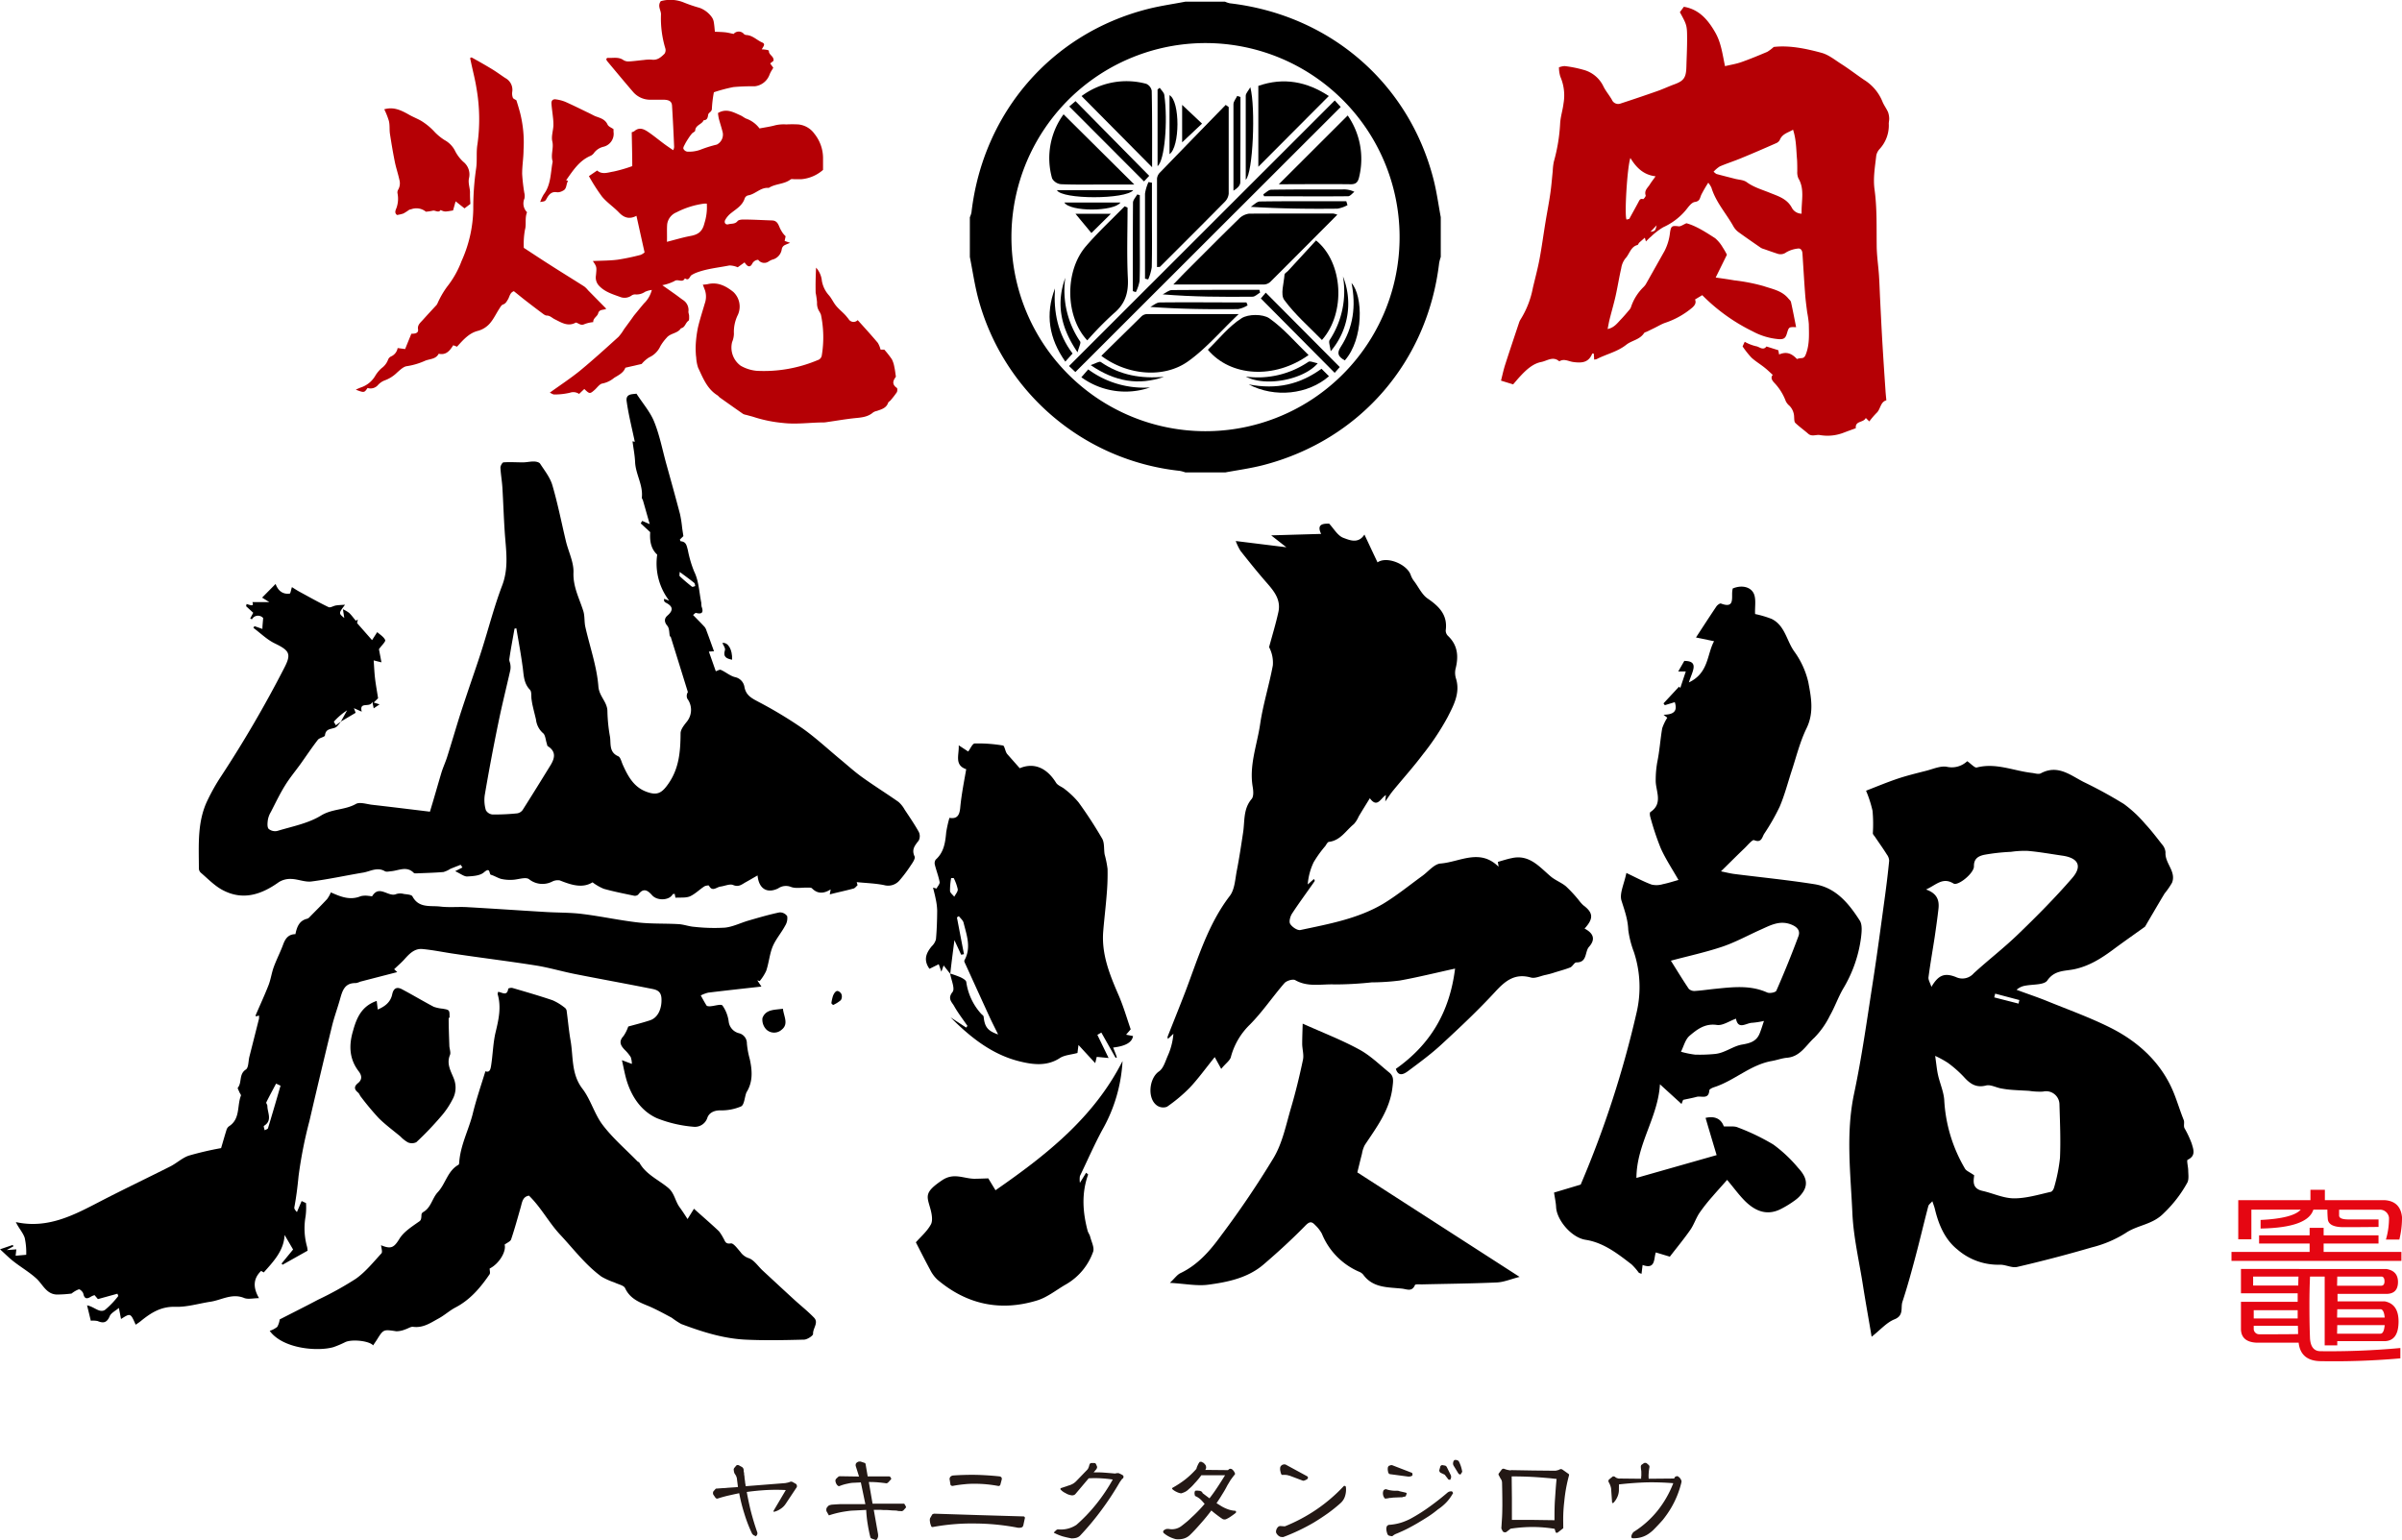 <svg xmlns="http://www.w3.org/2000/svg" viewBox="0 0 641.21 411.14"><defs><style>.cls-1{fill:#e50612;}.cls-2,.cls-4{fill-rule:evenodd;}.cls-3{fill:#231815;}.cls-4{fill:#b50005;}</style></defs><g id="レイヤー_2" data-name="レイヤー 2"><g id="レイヤー_1-2" data-name="レイヤー 1"><path class="cls-1" d="M603.06,329.81h13.49v-2h3.74v2h14.65V332H620.29v2.23h20.76v2.4H595.69v-2.4h20.86V332H603.06Zm13.71-12.16h3.85v2.76h15.91c2.83.18,4.39,1.68,4.68,4.52a24.14,24.14,0,0,1-.71,6h-3.58a20.11,20.11,0,0,0,.82-5.79,2.42,2.42,0,0,0-2.58-2.18H624.42v1.65c.08.64.92.95,2.53.95h8v2q-4.14.06-9.36.06-4,0-4.19-2.18c-.07-.89-.11-1.72-.11-2.5h-3.74q-1.49,4.83-14.09,5.05v-2.29q8.64-.42,10.73-2.76H601v7.92H597.5V320.41h19.27Zm3.8,23.16h-3.91q-.17,3.72-.16,7.82c0,4.35.09,7.29.16,8.82q.27,3.29,2.81,3.29a205.7,205.7,0,0,0,21.3-.85v2.76a200.76,200.76,0,0,1-21.14.75c-3.59,0-5.61-1.62-6-4.84v-.1H602.29q-3.9-.22-4.07-3.46v-7.44h15.14c0-.78,0-1.54,0-2.28H598.22l0-2.07v-4.42H637q3.13.48,3.14,3.46c0,2.12-1.05,3.19-3.14,3.19h-13v2h12.66q3.63.74,3.63,5.36,0,5.26-3.85,5.26H623.93v1.12h-3.36Zm-7.05,2.4q0-1.17.06-2.4H601.47v2.4Zm-.16,6.58H601.63V352h11.73Zm0,4.15H601.63v.74a1.45,1.45,0,0,0,1.43,1.54c3.53,0,7,0,10.41-.05C613.47,355.43,613.45,354.68,613.41,353.94Zm10.52-10.68h11.72c.63,0,.94-.39.94-1.17s-.28-1.28-.83-1.28H623.93Zm0,8.5h12.71c-.11-1.35-.46-2.09-1-2.23H623.93Zm0,4.3h11.56c.66,0,1-.76,1.15-2.28H623.93Z"/><path class="cls-2" d="M91.09,192.56c-.58.61-1,1.52-1.76,1.75-1.15.39-2.37.28-2.58,2,0,.46-1.45.63-1.89,1.19-1.62,2.09-3.09,4.3-4.63,6.46-1.4,1.94-2.94,3.78-4.18,5.81-1.39,2.25-2.53,4.65-3.74,7a6.28,6.28,0,0,0-.8,2.09c-.11.81-.23,1.92.2,2.43a2.7,2.7,0,0,0,2.36.54c4-1.21,8.21-2,11.63-4.1,3-1.84,6.38-1.44,9.28-3.08,1-.59,2.79,0,4.2.19,5,.57,10.07,1.19,15.59,1.86,1-3.25,2-6.83,3.06-10.39.44-1.44,1.09-2.81,1.54-4.24,1.1-3.48,2.13-7,3.21-10.47.68-2.16,1.41-4.31,2.13-6.47,1.29-3.85,2.64-7.67,3.87-11.53,1.84-5.77,3.33-11.66,5.48-17.3,1.82-4.79,1-9.47.68-14.24-.27-4-.39-7.95-.63-11.92-.11-1.77-.44-3.54-.52-5.31,0-.47.5-1.37.81-1.39,1.71-.13,3.44,0,5.16,0,1,0,2-.25,2.95-.23.58,0,1.41.18,1.67.58,1.21,1.86,2.68,3.69,3.28,5.77,1.45,4.93,2.43,10,3.63,15,.68,2.78,2.1,5.55,2,8.28-.15,3.88,1.61,7,2.65,10.38.39,1.32.21,2.8.52,4.16,1.19,5.3,3.07,10.54,3.48,15.88.21,2.73,2.45,4.16,2.41,6.72a43.31,43.31,0,0,0,.7,6.79c.25,1.88-.27,4.06,2.18,5.13.62.27.86,1.47,1.22,2.27,1.35,3,2.89,5.91,6.21,7.17,3,1.15,4.24.41,6.05-2.23,2.81-4.09,3.13-8.6,3.17-13.32,0-1.1,1-2.27,1.79-3.27a5,5,0,0,0,0-6,1.89,1.89,0,0,1,.16-1.75q-2.31-7.45-4.63-14.9l-.18.11c-.2-1-.1-2.23-.67-2.9-.92-1.08-.8-2,0-2.71,1.78-1.54,1.4-2.57-.49-3.51a1.08,1.08,0,0,1-.39-.45c0-.1,0-.26,0-.55l1.37.5a16.33,16.33,0,0,1-3.2-12.29c-1.83-1.66-2-4-1.87-6l-2.53-2.34c.13-.22.26-.44.4-.66l2,.86c-.61-2.13-1.2-4.24-1.81-6.35-.08-.26-.32-.52-.29-.76.36-3.34-1.66-6.21-1.8-9.46-.08-1.84-.45-3.66-.69-5.54l.61.13c-.75-3.62-1.68-7.21-2.18-10.85-.29-2.12,1.74-1.8,2.62-2,1.7,2.63,3.67,4.86,4.72,7.47,1.43,3.5,2.16,7.29,3.17,11,1.27,4.56,2.54,9.12,3.74,13.69a32,32,0,0,1,.57,3.68c.1.68.2,1.35.33,2.19l-.95.93c.11.22.15.43.22.44,1.48.13,1.58,1.1,1.92,2.35a30.22,30.22,0,0,0,1.7,5.77c1.23,2.47,1.32,5.51,1.89,8.3a8,8,0,0,0,.07,1c.61,1.61.12,2.15-1.54,1.7-.11,0-.3.22-.73.57,1.06,1.09,2.1,2.12,3.09,3.19a3,3,0,0,1,.5,1c.69,1.83,1.34,3.66,2,5.49l-1.37.09c.67,1.89,1.32,3.74,1.85,5.25.47-.14,1-.52,1.37-.36,1.3.57,2.45,1.61,3.78,1.93a3.19,3.19,0,0,1,2.5,2.64c.44,2.36,2.11,3.07,3.94,4.06a112.75,112.75,0,0,1,11.59,7c3.56,2.53,6.78,5.54,10.15,8.33,1.92,1.59,3.76,3.27,5.78,4.71,3.16,2.27,6.47,4.33,9.66,6.57a7.54,7.54,0,0,1,1.65,2.07c1.29,1.94,2.62,3.88,3.76,5.92a2.61,2.61,0,0,1,0,2.31c-1,1.31-2,2.36-1.11,4.26.25.51-.49,1.64-1,2.36a36.27,36.27,0,0,1-3.08,4.1,4,4,0,0,1-4.08,1.19c-2.39-.48-4.86-.54-7.29-.79.08.27.15.55.23.82-.36.3-.67.78-1.08.89-2.08.57-4.2,1-6.34,1.56.07-.41.13-.72.24-1.33-1.94,1.21-3.54,1.19-5-.29-.25-.25-.85-.16-1.29-.18-1.48-.05-3.11.31-4.39-.22a3.62,3.62,0,0,0-3.34.42c-2.86,1.41-5.16.21-5.5-3.46-1.17.67-2.17,1.26-3.18,1.82s-1.84,1.37-3.33.74c-.9-.38-2.22.26-3.36.41s-2.18,1.5-3.11-.25c-.07-.12-.93,0-1.28.24-1.29.85-2.41,2-3.8,2.63-1.12.46-2.53.26-3.86.36-.05-.28-.13-.66-.2-1.05-.3.07-.51.06-.55.14-.82,1.61-4.08,1.83-5.48.25-1.25-1.42-2.35-2-3.7-.18a1.34,1.34,0,0,1-1.1.31c-2.71-.57-5.44-1.1-8.1-1.85a13.35,13.35,0,0,1-3-1.73c-2.71,1.68-5.7.7-8.74-.51a3.26,3.26,0,0,0-2.09.34,5.72,5.72,0,0,1-6.12-.66c-.93-.69-2.93.12-4.45.16a10.86,10.86,0,0,1-3-.24c-.94-.26-1.79-.85-2.77-1.11-.51-.36-.06-2.17-1.85-.62-1.05.9-3,1-4.48,1.08-.83,0-1.71-.73-3.17-1.41l1.94-1c-.16-.24-.32-.48-.49-.71-.91.36-1.85.71-2.75,1.09a6.84,6.84,0,0,1-1.84.84c-2.42.2-4.86.26-7.29.36-.2,0-.48,0-.59-.1-1.88-1.95-4-.67-6-.48-.59.05-1.32.25-1.75,0-2-1.17-3.81,0-5.66.35-4.64.77-9.25,1.79-13.91,2.39-1.73.23-3.57-.61-5.37-.67a5.78,5.78,0,0,0-3.34.83c-4.67,3.35-9.61,5-15,2.15-2.18-1.14-4-3.07-5.89-4.68a1.61,1.61,0,0,1-.48-1.08c0-6.23-.51-12.56,2.39-18.39a53,53,0,0,1,3.56-6.27A314.53,314.53,0,0,0,75.84,178.4c2-3.83,1.48-4.7-2.49-6.63-2.08-1-3.81-2.74-5.7-4.14l.26-.47,2.14.75c0-.83.1-1.63.2-2.91a1.84,1.84,0,0,0-3,.35l-.46-.24.81-1.51-1.9-1.75.12-.59c1,.28,2.07.79,1.56-.51l4.52,0-1.93-1.2,3.6-3.65c.72,1.95,2,2.8,3.76,2.58.22,0,.33-.93.6-1.73.6.37,1.28.83,2,1.22,2.58,1.4,5.14,2.85,7.78,4.12.47.23,1.28-.34,2-.45s1.36-.12,2.4-.19c-1.74,2.28-1.74,2.28-.2,3.54-.12-.76-.2-1.3-.37-2.34a8.76,8.76,0,0,1,1.69,1c.63.62,1.16,1.36,1.74,2.06l.54-.3c-.09.45-.17.9-.19.94l4,4.55,1.38-2.14c.7.64,1.74,1.24,2.12,2.11.18.42-.91,1.39-1.66,2.45.14.75.39,2,.67,3.51l-2.08-.52c.12,1.6.18,3.22.37,4.83s.51,3.35.81,5.27l-1.16,1.15,1.56.49-1.57,1.06c-.11-.54-.2-1-.37-1.77-.54,1.81-3.58-.24-2.82,2.66l-2.09-.93.46,1.23L91,192.64l1.66-3a17.51,17.51,0,0,0-3.51,3c-.08.08.32.61.51,1Zm46.75-24.82-.49.09c-.47,2.71-1,5.42-1.39,8.14-.07.44.22.93.27,1.4a4.39,4.39,0,0,1,0,1.53c-1.05,4.66-2.22,9.29-3.18,14q-2,9.67-3.65,19.4a9.46,9.46,0,0,0,.3,4,2.28,2.28,0,0,0,1.79,1.15,59.64,59.64,0,0,0,6.54-.3,2.23,2.23,0,0,0,1.48-.89c2.5-3.93,4.95-7.9,7.39-11.86,1.18-1.9,1.66-3.72-.67-5.19-.17-.11-.18-.46-.26-.7-.33-.95-.37-2.27-1-2.77a5.63,5.63,0,0,1-1.89-3.66c-.29-1.21-.6-2.4-.87-3.61-.14-.57-.22-1.14-.31-1.72-.14-.88.07-2.08-.44-2.61-1.82-1.89-1.62-4.25-2-6.51C139,174.26,138.39,171,137.84,167.74Zm43.6-15.05c0,.54-.12,1,0,1.13,1.05,1,2.15,1.92,3.27,2.81.16.13.59-.09.89-.16-.09-.29-.09-.69-.27-.84C184.15,154.67,182.89,153.76,181.44,152.69Z"/><path class="cls-2" d="M202.16,261.73l1.1,1.66c-5,.56-9.6,1.06-14.19,1.62a9,9,0,0,0-2,.75c.51.91,1,1.84,1.55,2.7.14.19.65.21,1,.19,1.12-.07,2.84-.68,3.25-.19a9.61,9.61,0,0,1,1.64,4.16,3.65,3.65,0,0,0,2.78,3.23,2.76,2.76,0,0,1,2.09,2.75,23,23,0,0,0,.77,4.15c.67,3.07.89,6.08-.89,8.9a1.46,1.46,0,0,0-.07.19c-.43,1.23-.52,3.12-1.35,3.54a13.21,13.21,0,0,1-5.57,1.06c-1.71,0-3,.69-3.45,2a3.48,3.48,0,0,1-3.67,2.38,33.74,33.74,0,0,1-9.75-2.27c-4-1.79-6.52-5.33-7.93-9.51-.62-1.85-.94-3.8-1.45-6l2.66,1a6,6,0,0,0-.31-1.83,11,11,0,0,0-1.58-1.91c-1.11-1.14-1.7-2.23-.36-3.68a10.34,10.34,0,0,0,1.28-2.56c1.79-.5,3.82-1,5.81-1.66,2.18-.71,3.18-3.21,3.06-5.77-.09-2.3-1.65-2.45-3.11-2.74-6.66-1.33-13.34-2.53-20-3.85-3.49-.69-6.92-1.72-10.43-2.28-7.13-1.13-14.3-2-21.45-3.07-3-.42-5.88-1.05-8.83-1.32-2.11-.2-3.51,1.3-4.83,2.77-.8.89-1.73,1.67-2.71,2.62l.82.77-9.87,2.55a4.69,4.69,0,0,1-1.17.38c-3.15-.09-3.65,2.27-4.3,4.54s-1.43,4.4-2,6.64q-3.12,12.81-6.1,25.65A117.09,117.09,0,0,0,79.7,314c-.27,2.81-.61,5.58-1.13,8.34-.06.29.1.61.69,1.26l1.26-2.95,1.17.54a17.85,17.85,0,0,1-.12,3.59,18.25,18.25,0,0,0,.41,8.12c.06.26.08.53.14,1l-6.68,3.75c-.1-.1-.19-.21-.28-.31l3.08-3.75c-.74-1.28-1.51-2.58-2.27-3.88-.19,4.16-2.89,7-5.56,10l-.7-.41c-2.13,2.05-2.22,4.42-.56,7.28-1.54,0-3,.38-4-.06-3.21-1.3-6,.54-8.89,1-3.16.47-6.33,1.47-9.47,1.37-3.86-.12-6.56,1.65-9.26,3.85-.41.33-.85.61-1.31.93-1.38-3.14-1.38-3.14-3.91-1.53-.18-.91-.32-1.66-.57-2.95-.95.8-2.1,1.34-2.46,2.21-.72,1.72-1.67,1.95-3.21,1.29a6.33,6.33,0,0,0-1.83-.09c-.26-1.08-.57-2.39-1-4.1,2,.37,3.36,2.18,4.84,1.17A23.32,23.32,0,0,0,31.58,346c-.08-.21-.15-.41-.23-.61l-5.21,1.44-.9-1.06a5.31,5.31,0,0,0-.78.3c-1,.63-1.87,1-2.22-.69-.1-.48-.9-1.23-1.2-1.16a7.13,7.13,0,0,0-1.94,1.13,32.62,32.62,0,0,1-4,.26c-2.77-.15-3.68-2.72-5.4-4.29-1.88-1.71-4.11-3-6.12-4.58-1.12-.87-2.12-1.89-3.57-3.21l3.4-1.16c.06.12.11.25.17.37l-1.8,1,2.58-.19c-.07.6-.12,1.09-.19,1.7L7,335a18.44,18.44,0,0,0-.41-4.55c-.49-1.41-1.61-2.59-2.36-4.18,8.44,1.84,15.33-1.78,22.27-5.39,6.27-3.26,12.66-6.29,19-9.49,1.69-.86,3.16-2.28,4.92-2.87a85.18,85.18,0,0,1,8.6-2c.4-1.33.89-3.08,1.43-4.81a1.91,1.91,0,0,1,.65-1c3.09-1.94,2.14-5.46,3.21-8.19.09-.22-.29-.63-.43-1s-.52-1-.39-1.13c1.16-1.41.22-3.61,2.14-4.85.74-.49.65-2.24.94-3.41q1.29-5.07,2.56-10.12a3.86,3.86,0,0,0,0-.9l-.81.27c0-.12-.1-.26-.07-.34,1.15-2.69,2.39-5.34,3.45-8.06.6-1.56.81-3.26,1.39-4.83.75-2.05,1.77-4,2.52-6.05.58-1.55,1.4-2.68,3.25-2.7.4-1.91,1-3.63,3.18-4.13a1.55,1.55,0,0,0,.65-.48c1.55-1.58,3.13-3.14,4.64-4.77a9.36,9.36,0,0,0,1-1.77c2.56,1.13,5.1,2.22,8,1a5.58,5.58,0,0,1,2.05-.07c.34,0,.91.18,1,.05,1.89-3.14,4.36.45,6.45-.56a3.76,3.76,0,0,1,2,0c.8.11,2,.16,2.27.64,1.7,3.22,4.81,2.41,7.43,2.72,2.44.3,4.94,0,7.41.17,6.92.39,13.83.87,20.75,1.28,3.25.2,6.54.12,9.76.53,5,.61,9.92,1.7,14.92,2.27,3.56.4,7.18.23,10.77.44,1.4.08,2.76.62,4.16.72a47.91,47.91,0,0,0,8.2.22c2.16-.22,4.22-1.29,6.35-1.9,2.72-.79,5.45-1.59,8.22-2.17a2.37,2.37,0,0,1,2.07,1,3.74,3.74,0,0,1-.55,2.56c-1,1.89-2.51,3.59-3.33,5.57s-1,4.36-1.73,6.49a12.53,12.53,0,0,1-1.73,2.71ZM74.89,289.85l-1.19-.55c-.88,1.67-1.79,3.32-2.61,5-.11.21.29.62.28.93,0,1.83,1.45,3.91-.92,5.36-.13.08.12.76.19,1.16.31-.18.83-.29.9-.54C72.69,297.44,73.79,293.64,74.89,289.85Z"/><path class="cls-2" d="M129.58,286c1.26.5,1.41-.79,1.55-1.71.45-2.93.5-5.93,1.19-8.79.81-3.36,1.53-6.63.54-10.05-.05-.17.06-.39.11-.65,1,.07,2.39,1.3,2.7-.82,0-.14.79-.32,1.12-.22,3.59,1.05,7.19,2.09,10.73,3.29a14.2,14.2,0,0,1,3.12,1.89,1.43,1.43,0,0,1,.61.81c.37,2.7.6,5.43,1.07,8.11.75,4.33.14,8.87,3.16,12.81,2.23,2.91,3.2,6.8,5.44,9.71,2.69,3.53,6.13,6.47,9.25,9.67.15.14.42.19.51.35,1.75,3.16,5.07,4.54,7.67,6.71,1.72,1.42,1.87,3.57,3.07,5.19.73,1,1.38,2,2.12,3.16l1.71-2.75c2.37,2.13,4.55,4,6.67,6a11.52,11.52,0,0,1,1.16,1.82c.47.68.46,1.69,2,1.43.71-.13,1.79,1.4,2.57,2.28a4.37,4.37,0,0,0,2.16,1.64c1.47.46,2.53,2.17,3.79,3.33,2.79,2.58,5.57,5.17,8.38,7.74,1.77,1.62,3.66,3.11,5.32,4.83,1.33,1.36-.36,2.85-.25,4.36,0,.46-1.55,1.49-2.41,1.51-5.23.14-10.48.25-15.71,0-5.92-.3-11.55-2.1-17.07-4.17a22.08,22.08,0,0,1-2.53-1.67c-2.08-1.11-4.16-2.26-6.32-3.17-2.48-1-4.87-2-6.14-4.73-.36-.77-1.81-1-2.78-1.5a19.4,19.4,0,0,1-3.5-1.56c-4.33-3.16-7.51-7.44-11.13-11.3-3-3.24-5-7.16-8.25-10.34-1.71.28-1.83,1.77-2.21,3.1-.82,2.87-1.61,5.76-2.56,8.58-.19.56-1.07.88-1.73,1.39.49,1.83-1.46,5.12-4,6.39,0,.51.2,1.16,0,1.51-2.44,3.57-5.18,6.83-9.13,8.89-1.57.82-2.91,2.07-4.46,2.91-2.12,1.15-4.14,2.61-6.82,2.25-.66-.09-1.39.48-2.11.68a6.25,6.25,0,0,1-2.37.51c-3.45-.51-3.44-.57-5.21,2.26-.32.51-.68,1-1,1.51-1-1.2-5.51-1.71-7.39-.9a27.28,27.28,0,0,1-3.22,1.37c-4.27,1.21-13.54.43-17-4.35a6.72,6.72,0,0,0,2-1.05,5.28,5.28,0,0,0,.66-2c3.33-1.71,6.85-3.47,10.31-5.3a88.32,88.32,0,0,0,10.05-5.58c2.57-1.83,4.64-4.4,6.8-6.76.33-.35,0-1.35-.1-2.18,2.77,1.18,3.51.54,4.94-1.76,1.07-1.72,3-3,4.7-4.2.87-.62,1.11-.52,1.15-2.22a.93.93,0,0,1,.44-.65c2.14-1.18,2.41-3.72,3.92-5.33,2.1-2.25,2.6-5.69,5.52-7.31.13-.07.17-.36.19-.56.29-4.52,2.43-8.54,3.56-12.83C127.08,293.68,128.4,289.82,129.58,286Z"/><path class="cls-2" d="M100.56,267.22c.11.86.19,1.52.28,2.3,2-.86,3.44-2,3.87-4.1.38-1.75,1.38-2,2.7-1.26,2.82,1.5,5.55,3.14,8.38,4.63a9.81,9.81,0,0,0,2.42.51c.55.13,1.3.17,1.58.54s.19,1.14.22,1.73c0,.1-.24.22-.24.32,0,2.4.1,4.81.18,7.21,0,.87.47,1.87.16,2.58-1,2.42.33,4.43,1.08,6.39a6.47,6.47,0,0,1-.42,5.5,22,22,0,0,1-3.22,4.69q-3,3.5-6.41,6.68a2.67,2.67,0,0,1-2.23.06,8.62,8.62,0,0,1-2-1.57c-1.94-1.62-4-3.12-5.8-4.91a73.71,73.71,0,0,1-4.74-5.67c-.31-.36-.45-.89-.8-1.17-1.07-.87-1.08-1.65,0-2.52s1.12-1.93.17-3.16c-2.52-3.3-2.66-6.94-1.48-10.85C95.22,271.65,96.61,268.57,100.56,267.22Z"/><path class="cls-2" d="M209,269.31c.23,2.07,1.59,4.06-.32,5.58a3,3,0,0,1-4.15-.08,3.8,3.8,0,0,1-1-3C204.41,269.42,206.76,269.64,209,269.31Z"/><path class="cls-2" d="M221.93,267.86a11.61,11.61,0,0,1,.44-2c.2-.5.57-1.13,1-1.27s1.08.41,1.24.81a1.78,1.78,0,0,1-.16,1.63,8.83,8.83,0,0,1-2.07,1.29Z"/><path class="cls-2" d="M192.84,171.66c1.52-.24,2.71,1.75,2.59,4.47-1.42-.3-2.52-.68-1.9-2.59C193.68,173,193.09,172.29,192.84,171.66Z"/><path class="cls-2" d="M498.14,211.1c2.58-1,5.45-2.2,8.4-3.2,2.51-.84,5.08-1.46,7.65-2.12,1.83-.46,3.77-1.36,5.5-1.07a6,6,0,0,0,5.46-1.49c1.05.72,2,1.84,2.56,1.68,5.12-1.32,9.82.9,14.71,1.45.79.09,1.77.44,2.37.11,4.53-2.43,7.9.51,11.48,2.33A117.16,117.16,0,0,1,567,214.67a33.27,33.27,0,0,1,5.69,5.33c1.6,1.71,3,3.57,4.46,5.43a3.64,3.64,0,0,1,.93,2.12c-.22,2.92,2.93,5.1,1.74,8.12a21.32,21.32,0,0,1-2,2.89c-1.75,2.91-3.46,5.86-5.21,8.84-.32-.18,0,0,0,0-2.9,2.08-5.65,4-8.35,6-3.21,2.4-6.51,4.51-10.53,5.36-2.53.53-5.25.2-7.2,3-.84,1.24-3.88,1-5.92,1.4a4.51,4.51,0,0,0-2.29,1.09c2.64,1,5.31,1.87,7.92,2.92,5.74,2.34,11.61,4.44,17.14,7.21,7.66,3.84,13.84,9.63,17,17.64.88,2.21,1.62,4.66,2.56,7,.28.7-.15,1.68.28,2.3a27,27,0,0,1,1.86,4c.43,1.51,1.19,3.25-1.09,4.31-.32.15.14,1.86.15,2.85s.23,2.35-.23,3.24a33.68,33.68,0,0,1-6.29,8.17c-3.05,3.13-7,3.12-10.21,5.32a30.84,30.84,0,0,1-9,3.81q-9.88,2.89-19.93,5.22c-1.43.34-3.13-.66-4.69-.59a16.58,16.58,0,0,1-11.26-4.06c-3.33-2.66-5-6.59-6-10.75-.15-.65-.41-1.28-.69-2.14-.46.55-1,.9-1.09,1.35-1.17,4.44-2.21,8.91-3.39,13.35-1.08,4.07-2.19,8.15-3.51,12.15-.52,1.57.47,3.65-2.12,4.68-2.08.83-3.72,2.77-6.1,4.65-.86-5.11-1.62-9.29-2.28-13.48-1-6.51-2.57-13-2.86-19.54-.47-10.6-1.8-21.21.45-31.85,2.08-9.83,3.46-19.8,5-29.74,1.18-7.57,2.18-15.16,3.22-22.76.44-3.23.83-6.46,1.15-9.7a3,3,0,0,0-.62-1.68c-1-1.61-2.13-3.17-3.2-4.76-.2-.29-.53-.6-.54-.91a38.29,38.29,0,0,0-.08-6A31.87,31.87,0,0,0,498.14,211.1ZM527,313.77c-.12,1.3-.71,3.51,2.18,4.16s5.66,2,8.49,2c3.28,0,6.55-1,9.81-1.74.37-.08.76-.75.87-1.21a44.7,44.7,0,0,0,1.56-7.85c.21-4.74,0-9.5-.14-14.25a3.57,3.57,0,0,0-4.41-3.45,18.54,18.54,0,0,1-3.7-.2c-1.55-.09-3.1-.15-4.64-.27a25.58,25.58,0,0,1-2.9-.39c-1.33-.25-2.77-1.07-3.94-.77-2.74.7-4.33-.51-6-2.36a30.82,30.82,0,0,0-4.2-3.69,25.59,25.59,0,0,0-3.39-1.85c.32,2.18.44,3.66.76,5.09.5,2.24,1.49,4.41,1.66,6.65a40.17,40.17,0,0,0,5.6,18.46C525,312.63,525.76,312.91,527,313.77Zm-12.84-76.29c3,1.05,3.56,2.92,3.31,5.15-.28,2.5-.64,5-1,7.49-.55,3.6-1.19,7.18-1.66,10.78-.09.69.42,1.47.78,2.57,1.84-3.12,3.43-3.83,6.52-2.63a4,4,0,0,0,4.78-1c3.88-3.55,8.06-6.76,11.83-10.41,5-4.82,9.9-9.75,14.44-15,2.8-3.22,1.61-5.41-2.68-6-3.05-.44-6.11-1-9.18-1.26a24.94,24.94,0,0,0-4.47.25,53.43,53.43,0,0,0-7.19.8c-1.31.31-2.75.87-2.7,3.06.05,1.84-4.26,5.33-5.45,4.6C518.58,234.1,516.9,236.24,514.15,237.48Zm18.45,27.8c-.09.34-.17.67-.25,1l6.49,1.66c.07-.32.14-.64.22-.95Z"/><path class="cls-2" d="M461.05,315c-1.36,1.56-2.69,3-4,4.53a47,47,0,0,0-3.41,4.33c-.93,1.42-1.46,3.12-2.43,4.51-1.68,2.41-3.56,4.68-5.45,7.13l-3.74-1.13c-.59,1.61,0,4.64-3.53,3.35l-.29,2.36c-.35-.15-.62-.19-.76-.34a15.69,15.69,0,0,0-1.92-2.2c-3.71-2.85-7.43-5.79-12.24-6.54-3.89-.61-7.73-5.38-7.88-8.73-.06-1.23-.34-2.44-.55-3.88l7.11-2.13a271.07,271.07,0,0,0,14.93-45.95,29.93,29.93,0,0,0-.71-16.11,26.45,26.45,0,0,1-1.52-5.95c-.12-2.9-1-5.21-1.81-7.82-.58-1.9.7-4.37,1.31-7.37,2.6,1.23,4.62,2.33,6.75,3.11a5.92,5.92,0,0,0,3-.12c1.44-.29,2.85-.76,4.16-1.12-1.64-2.87-3.41-5.54-4.72-8.43a72.29,72.29,0,0,1-2.77-8.27c-.15-.45-.25-1.3,0-1.44,3.51-2.31,1.32-5.73,1.41-8.52a27.17,27.17,0,0,1,.42-4.83c.62-3,.8-6,1.31-9a13.14,13.14,0,0,1,1.36-2.83l-1-.79c2.41-.05,3.88-.72,3-3.36l-2.66.81-.35-.48,4.16-4.48.32.37q.74-2.22,1.47-4.41H448c.5-.87,1-1.73,1.62-2.82,4.19,0,2,3,1.23,5.74,5.34-2.54,4.79-7.51,6.72-11l-4.83-1c1.81-2.77,3.6-5.54,5.45-8.29.26-.38.94-.88,1.22-.77,3.55,1.35,2.87-1.24,3-3.11,0-.27.08-.53.13-.9,2.09-.91,4.46-.61,5.48,1.07.89,1.48.39,3.81.5,5.74a27.78,27.78,0,0,1,4.38,1.29c3.55,1.71,4,5.72,6,8.6a22.6,22.6,0,0,1,3.82,8.29c.76,4,1.58,8.14-.47,12.33-1.79,3.67-2.76,7.75-4.06,11.65-1,3.1-1.83,6.29-3.11,9.28a57,57,0,0,1-4.15,7.26c-.55.9-.69,2.49-2.67,1.67-.46-.2-1.71,1.34-2.54,2.14-2,1.91-3.93,3.85-6.32,6.19,1.28.25,2.37.54,3.48.69,7.16.91,14.35,1.61,21.48,2.74,5.75.91,9.19,5.17,12.11,9.72.71,1.12.51,3,.34,4.46A35.27,35.27,0,0,1,492,264c-1.33,2.29-2.2,4.86-3.52,7.16a22.5,22.5,0,0,1-4.16,5.9c-2.22,2-3.7,5-7.22,5.33-1.38.11-2.73.63-4.1.87-5.75,1-10,5.26-15.43,7-.48.15-1.26.53-1.27.85-.17,2.53-2.15,1.39-3.36,1.72s-2.42.54-3.63.81c-.15.36-.29.72-.43,1.09l-5.76-5.25c-.52,8.88-6.23,15.91-6.28,25l21.41-6.09c-1.05-3.53-2-6.66-2.95-9.94,2.94-.68,4.33.7,4.86,2.27,1.58.09,2.78-.14,3.73.27a58.41,58.41,0,0,1,9.49,4.57,36.92,36.92,0,0,1,6.61,6.21c1.65,1.79,3,3.91,1.34,6.44a8.46,8.46,0,0,1-2.1,2.2,26.74,26.74,0,0,1-4,2.45c-3.68,1.78-6.76.39-9.39-2.2C464.18,319,462.83,317.1,461.05,315Zm-15-58.5c1.75,2.79,3.21,5.19,4.78,7.51a2.19,2.19,0,0,0,1.68.55c1.86-.12,3.72-.41,5.58-.59,4.6-.46,9.19-1,13.65,1,.65.3,2.26,0,2.46-.49,2.1-4.79,4.08-9.65,5.9-14.56.48-1.3-.14-2.32-1.71-3-3.14-1.36-5.67.06-8.3,1.24-3.44,1.53-6.76,3.38-10.31,4.58C455.35,254.23,450.79,255.21,446,256.49Zm17.4,15.45c-1.85.66-3.59,1.91-5.11,1.69-3.19-.48-5.31,1.19-7.33,2.9-1.14,1-1.54,2.8-2.28,4.25a24.72,24.72,0,0,0,3.75.77,41.75,41.75,0,0,0,5.36-.18,8.25,8.25,0,0,0,2.22-.57c1.65-.62,3.21-1.62,4.91-1.92,2.05-.35,3.84-.79,4.72-2.87.47-1.12.8-2.3,1.2-3.45a22.74,22.74,0,0,1-3.14.49C466.17,273.08,464,275.08,463.41,271.94Z"/><path class="cls-2" d="M326,285.37l-1.73-3.15c-2.49,3.09-4.41,5.77-6.65,8.15a41.66,41.66,0,0,1-6.11,5.12,2.94,2.94,0,0,1-2.59-.3c-2.73-1.83-2.2-7.33.47-9.15,1.14-.77,1.66-2.57,2.27-4a17.94,17.94,0,0,0,1.58-6.05l-1.49,1.4c0-.31-.12-.48-.07-.59,1.57-4,3.19-8,4.73-12,3.36-8.81,6-17.93,11.88-25.61,1.34-1.75,1.43-4.53,1.9-6.88.65-3.34,1.15-6.71,1.66-10.08.46-3.05,0-6.27,2.28-8.93.57-.68.46-2.16.28-3.21-1-5.83,1.2-11.29,2-16.88.78-5.23,2.4-10.34,3.37-15.55a8.87,8.87,0,0,0-1-4.89c.84-3.11,1.79-6.21,2.48-9.35.79-3.55-1.45-5.93-3.56-8.35-2.26-2.61-4.42-5.3-6.55-8a15.12,15.12,0,0,1-1.27-2.63l13.52,1.67-4.06-3.18,13.34-.39c-1.46-2.94,1.11-2.7,2.12-2.75,1.25,1.32,2.29,3.25,3.83,3.81s3.95,1.71,5.6-.89c1.22,2.6,2.35,5,3.5,7.43,2.51-1.76,8,.54,8.9,3.48a6.09,6.09,0,0,0,1,1.72c1.12,1.54,2,3.45,3.5,4.47,3.11,2.13,5.36,4.42,4.8,8.51a2,2,0,0,0,.61,1.45c2.65,2.52,2.86,5.53,2,8.86a5.06,5.06,0,0,0,.16,2.61c1.14,3.84-.69,7.13-2.26,10.22a68.09,68.09,0,0,1-6.65,10c-2.47,3.28-5.22,6.34-7.83,9.52-.66.8-1.25,1.69-2.17,3,.08-.79.12-1.15.18-1.72-1.38.77-2.29,3.63-4.29.85-1.1,1.79-2.08,3.35-3,4.91a7.37,7.37,0,0,1-1.27,2c-2.11,1.7-3.55,4.35-6.63,4.74-.38,0-.71.71-1,1.12a30.46,30.46,0,0,0-3.1,4.31,16.51,16.51,0,0,0-1.58,5.94l1.66-1.47c.12.29.25.48.21.54-2,2.91-4.14,5.76-6.07,8.72-.49.76-.86,2.16-.48,2.75.51.83,1.93,1.79,2.73,1.62,7.58-1.61,15.31-3,22.08-7,3.64-2.2,7-4.94,10.43-7.43,1.62-1.16,3.18-3.18,4.88-3.32,5.14-.39,10.47-4.13,15.48.84,0-.42-.11-.85-.17-1.27,1.22-.35,2.43-.75,3.66-1,4.73-1.08,7.38,2.27,10.43,4.86,1.23,1.05,2.85,1.63,4.09,2.66a36.5,36.5,0,0,1,3.38,3.64,10.36,10.36,0,0,0,1.23,1.4c2.69,2,2.82,3.55.36,6.24,2.23,1.16,3.08,2.76,1.19,4.87-1.18,1.32-.41,4.21-3.4,4.16-.51,0-1,1.08-1.58,1.33-1.53.61-3.14,1-4.71,1.52q-1,.3-2,.51c-1.29.27-2.72,1-3.85.67-4.31-1.2-6.85.92-9.56,3.87-4.52,4.9-9.4,9.49-14.29,14-2.74,2.54-5.79,4.77-8.77,7-1.23.93-2.71,1.75-3.41-.48,9.16-6.46,14.36-15.09,15.81-26.77-5.31,1.17-10,2.33-14.78,3.19a62.11,62.11,0,0,1-7.49.49,92.49,92.49,0,0,1-9.82.55c-3.51-.16-7.17.81-10.57-1.14-.63-.37-2.32.14-2.9.8-3.15,3.63-5.86,7.68-9.23,11.08a18.68,18.68,0,0,0-5.09,8.75C328.23,283.24,327.09,284,326,285.37Z"/><path class="cls-2" d="M253.67,260l-1.77-2.25c-.05.15-.26.72-.6,1.67l-.7-2-2.48,1.23c-1.67-2.35-.9-4.19.59-6a4,4,0,0,0,1.14-1.88c.23-2.54.31-5.09.33-7.64a16.23,16.23,0,0,0-.39-3.09c-.19-1-.47-2.05-.72-3.07l.93.26c.29-.59.92-1.23.83-1.75-.29-1.56-.89-3.06-1.27-4.61a1.66,1.66,0,0,1,.23-1.37c2.22-2,2.55-4.6,2.8-7.3a32.57,32.57,0,0,1,.86-3.85c2,.34,2.69-.62,2.88-2.71.32-3.44,1-6.84,1.6-10.28-3.25-1.09-1.86-3.84-2-6.38l2.53,1.66c.57-.75,1.13-2.12,1.73-2.15a39.27,39.27,0,0,1,7.57.55c.42.07.59,1.68,1.12,2.28l3.34,3.78c3.73-1.58,7.18-.18,9.69,3.87.48.77,1.63,1.1,2.38,1.75a22.67,22.67,0,0,1,3.63,3.49,113.34,113.34,0,0,1,6.31,9.7c.65,1.15.41,2.79.65,4.19a27.93,27.93,0,0,1,.78,3.87,62.68,62.68,0,0,1-.22,6.71c-.25,3.31-.66,6.61-.93,9.91-.51,6.15,1.72,11.62,4.1,17.1,1.32,3.05,2.24,6.28,3.23,9.11l-1.23,1.44,1.85.36c-.24,1.62-1.88,2.68-5.31,3.07.36.89.7,1.75,1,2.61l-.33.15L294,275.67l-1.06.61c.93,1.92,1.87,3.85,3,6.18l-3.16-.3c-.09.35-.21.82-.41,1.67-1.54-1.66-2.83-3.06-4.47-4.85-.18,1.37-.27,2.14-.27,2.14-1.77.48-3.48.55-4.71,1.36-3.49,2.28-7.3,1.73-10.74.88-7.33-1.8-13.14-6.42-18.43-11.75l4.17,2.73.34-.45c-1.22-1.78-2.56-3.5-3.6-5.37-.58-1-1.78-1.93-.38-3.68.72-.89-.37-3.23-.64-4.93a28.65,28.65,0,0,1,2.78,1c.6.29,1.47.78,1.53,1.27a15.9,15.9,0,0,0,3.95,8.46c.24.26.65.5.68.79.28,2.74,1.08,3.79,3.87,4.75-.77-1.57-1.53-3.05-2.23-4.55q-3.21-7-6.39-14c-.18-.4-.53-1-.38-1.24,1.89-3.41.59-6.74-.23-10.06-.16-.64-.82-1.16-1.26-1.74l-.51.34c.63,3.27,1.25,6.54,1.88,9.81l-.75.15L254.78,251C254.42,253.87,254,256.93,253.67,260Zm.91-25.58-.67,0a17.83,17.83,0,0,0-.3,3.4c0,.56.73,1.06,1.13,1.59.34-.67,1-1.38.93-2A12.12,12.12,0,0,0,254.58,234.4Z"/><path class="cls-2" d="M312.3,342.49c1.3-1.22,1.93-2.17,2.81-2.59,4.62-2.19,7.86-5.93,10.74-9.88a250.31,250.31,0,0,0,14.2-21c2.32-3.95,3.26-8.74,4.58-13.23,1.25-4.24,2.29-8.55,3.2-12.88.28-1.33-.2-2.81-.21-4.22,0-1.74.08-3.47.13-5.4,5.37,2.41,10.37,4.33,15,6.85,3,1.6,5.46,4.05,8.11,6.2,1.29,1.05,1.06,2.25.86,3.95-.72,6.09-4.23,10.63-7.4,15.43a7.72,7.72,0,0,0-.74,2.28c-.42,1.64-.82,3.29-1.24,5l43.31,27.9c-2.33.59-4.17,1.39-6,1.48-6.69.3-13.39.36-20.09.52-.63,0-1.72-.1-1.84.18-.81,1.89-2.14,1.09-3.47.95-3.76-.4-7.73-.13-10.34-3.73a2.7,2.7,0,0,0-1.11-.78,18.72,18.72,0,0,1-9.93-10.16,9.23,9.23,0,0,0-1.81-2.31c-1.05-1.15-1.65-.82-2.76.33-3.5,3.57-7.2,6.95-11,10.21-4.2,3.59-9.49,4.69-14.73,5.39C319.53,343.39,316.35,342.72,312.3,342.49Z"/><path class="cls-2" d="M299.66,283.27a41.63,41.63,0,0,1-5.38,18.35c-2.17,4-4,8.22-6,12.36a6.1,6.1,0,0,0,0,1.81l1.66-2.7c.31.29.55.44.53.5-1.79,5-1.45,10-.13,15,.15.54.53,1,.67,1.54.34,1.38,1.21,3,.78,4.11a16.32,16.32,0,0,1-7.13,8.6c-2.6,1.47-5,3.49-7.81,4.35-9.8,3-18.78,1.09-26.63-5.57A9.19,9.19,0,0,1,248.3,339c-1.31-2.41-2.54-4.87-3.81-7.33,1.27-1.45,3-2.92,4-4.76.57-1,.26-2.77-.09-4.07-.94-3.47-1.86-4.41,3.11-7.75,3.08-2.07,5.67-.46,8.49-.39,1.13,0,2.28-.06,3.83-.1.3.51.94,1.55,1.92,3.17C279.34,308.34,292,298.37,299.66,283.27Z"/><path class="cls-3" d="M197,397l-.27-2.11a.23.23,0,0,0,0-.11,3.53,3.53,0,0,0-.16-.57,2.8,2.8,0,0,0-.3-.56,1.74,1.74,0,0,1-.3-.57.31.31,0,0,0,0-.11,1,1,0,0,1-.08-.46.39.39,0,0,1,0-.32.63.63,0,0,1,.14-.3l.4-.48a.64.64,0,0,1,.36-.27.93.93,0,0,1,.43.05l.89.49a1.59,1.59,0,0,1,.27.29l0,0a2.15,2.15,0,0,1,.14.4c0,.24,0,.49.08.76s0,.41.08.73.06.57.08.73.08.58.14,1c0,.28.06.47.08.6s.06.41.08.59l10.56-.83.7-.14a3.23,3.23,0,0,0,.7-.24.62.62,0,0,1,.24,0,1.08,1.08,0,0,1,.25.05l1,.57a.73.73,0,0,1,.21.38,1.43,1.43,0,0,1,0,.43l-3,4.51a4.48,4.48,0,0,1-1.35,1.32,5,5,0,0,1-1.76.79s0,0,0,0-.07,0-.11-.08a.16.16,0,0,1,0-.11s0-.07,0-.08l3.27-5.54a50.3,50.3,0,0,0-5.21,0c-1.86.11-3.59.28-5.21.51.17,1,.36,1.91.54,2.76s.41,1.86.64,2.73q.74,2.78,1.65,5.37v.32a1,1,0,0,1-.11.3l-.27.35-.51-.24a.73.73,0,0,1-.35-.27.78.78,0,0,1-.24-.33,38.07,38.07,0,0,1-2-5.21,45.74,45.74,0,0,1-1.37-5.45l-1.41.3-1.43.32c-.88.2-1.83.46-2.83.78a.49.49,0,0,1-.41,0,.47.47,0,0,1-.29-.24l-.54-.78a1.14,1.14,0,0,1-.09-.43,1,1,0,0,1,.11-.44l.65-.73Z"/><path class="cls-3" d="M228.42,391.05a.67.67,0,0,1,.05-.26.91.91,0,0,1,.35-.38,1.75,1.75,0,0,1,.49-.22h.08l.14,0h.1l.08,0,1.14.38a.53.53,0,0,1,.13.11.4.4,0,0,1,.08.16l.57,3.32,5.75,0,.14.05a.19.19,0,0,0,.11.05.21.21,0,0,1,.05.09l.22.35,0,0v.06a.31.31,0,0,1,0,.13l-.79.87a1,1,0,0,1-.32.21.6.6,0,0,1-.41,0l-1.1-.13-1.14-.11-1.1-.06-.57,0a3.39,3.39,0,0,0-.54,0l1,5.78h8.39a.07.07,0,0,0,.06,0,.28.28,0,0,0,.08.11l.38.65,0,.13a.22.22,0,0,1,0,.14l-.7.78a1.25,1.25,0,0,1-.33.16.43.43,0,0,1-.35,0c-.31,0-.61,0-.92-.08s-.6-.06-.89-.08c-.66,0-1.27-.09-1.81-.11-.38,0-.67,0-.89,0l-.89-.06-1.81,0,1.14,6.46a2.44,2.44,0,0,1,0,.75,2,2,0,0,1-.32.71.63.63,0,0,1-.17.1l-.19,0-1.1-.38a1.24,1.24,0,0,1-.19-.16.25.25,0,0,1-.08-.19c-.15-.54-.28-1.15-.41-1.81-.11-.51-.21-1.1-.32-1.78a33.09,33.09,0,0,1-.38-3.68l-3.32.17a13,13,0,0,0-1.7.16q-.78.1-1.68.27a26.62,26.62,0,0,0-3.26.86l-.62-1.08a1.06,1.06,0,0,1-.06-.48,1,1,0,0,1,.11-.46,1.46,1.46,0,0,1,.19-.25,2.89,2.89,0,0,1,.24-.27,1.15,1.15,0,0,1,.43-.21,3.4,3.4,0,0,1,.49-.11c.67-.05,1.41-.1,2.24-.14l1.11,0a5.17,5.17,0,0,1,.57,0l.56,0,2.24,0,2.24,0-1.21-5.8-2.05.1c-.29,0-.61.06-.95.11l-.89.19a11.49,11.49,0,0,0-1.73.54.39.39,0,0,1-.24.05.29.29,0,0,1-.22-.08,1.33,1.33,0,0,1-.43-.48,1.71,1.71,0,0,1-.24-.65.64.64,0,0,1,0-.43.07.07,0,0,1,0-.06,1.19,1.19,0,0,1,.19-.29l.49-.46a.92.92,0,0,1,.21-.14,1.12,1.12,0,0,1,.27-.05l5.11.08-.89-2.83A.94.94,0,0,1,228.42,391.05Z"/><path class="cls-3" d="M261.41,404.5l11.91.35a.52.52,0,0,1,.24.22.42.42,0,0,1,0,.35l-.4,1.86a1.4,1.4,0,0,1-.22.38.87.87,0,0,1-.35.16,1.91,1.91,0,0,1-.54.06,2.05,2.05,0,0,1-.57-.06,62,62,0,0,0-11.15-1.08,57.44,57.44,0,0,0-11.23.92.66.66,0,0,1-.33,0,.42.42,0,0,1-.21-.27c-.11-.29-.18-.51-.22-.65a4,4,0,0,1-.11-.76.68.68,0,0,1,0-.35s0,0,0-.05a.94.94,0,0,1,.08-.3c.09-.14.17-.29.25-.43l.24-.41a.42.42,0,0,1,.3-.24.84.84,0,0,1,.37-.08Zm-.75-10.75c2,.06,4.1.19,6.15.41a.8.8,0,0,1,.52.27.76.76,0,0,1,.08.57l-.38,1.43a.65.65,0,0,1-.22.24.59.59,0,0,1-.32.05,33.68,33.68,0,0,0-6.08-.59,24.46,24.46,0,0,0-3.05.14c-.95.09-2,.23-3,.43a.61.61,0,0,1-.41-.08.43.43,0,0,1-.24-.33l-.19-1.24a.5.5,0,0,1,0-.38c0-.11.08-.22.13-.35a1.73,1.73,0,0,1,.35-.27,1,1,0,0,1,.43-.13C256.53,393.77,258.59,393.72,260.66,393.75Z"/><path class="cls-3" d="M292.17,390.6a.35.35,0,0,1,.24.08.85.85,0,0,1,.16.19l.27.64a.55.55,0,0,1,0,.36,2.36,2.36,0,0,1-.13.32l-.76.89c.93,0,1.89,0,2.86.08s1.89.14,2.81.24l.51-.1h.08l.19,0h.11l.14,0a4.8,4.8,0,0,0,.59.27l.54.32.08.11.05.13v.27a.69.69,0,0,1-.1.25.37.37,0,0,1-.22.13l-.65.89a76.92,76.92,0,0,1-4.91,7.48,73.13,73.13,0,0,1-5.7,6.83,2.39,2.39,0,0,1-1.08.6,4.82,4.82,0,0,1-1.21.13c-.71-.13-1.5-.3-2.38-.54a13.88,13.88,0,0,1-2.24-.92c-.05,0-.08,0-.08-.11a.1.1,0,0,1,.05-.08l.52-.51a1.34,1.34,0,0,1,.37-.22h.43a7.49,7.49,0,0,0,4.65-1.24,43.42,43.42,0,0,0,5.37-5.64,47.06,47.06,0,0,0,4.32-6.45c-1.09-.17-2.17-.27-3.21-.33s-2.15-.05-3.21,0l-3.49,4.13a1,1,0,0,1-.59.38,1.27,1.27,0,0,1-.67,0,3.7,3.7,0,0,1-1.46-.57,3.8,3.8,0,0,1-1.27-.92.09.09,0,0,1-.06-.1.49.49,0,0,1,0-.17.34.34,0,0,1,.08-.1.2.2,0,0,1,.14-.06l.81-.27.41-.13.53-.19.68-.22a6.07,6.07,0,0,0,.81-.4,4.56,4.56,0,0,0,.7-.57l3-3.11a2.43,2.43,0,0,0,.24-.32.05.05,0,0,1,0-.05c.07-.15.13-.26.16-.35l.19-.65a.39.39,0,0,1,.19-.27.48.48,0,0,1,.25-.14Z"/><path class="cls-3" d="M327.81,392.49l.21-.19a.62.62,0,0,1,.41-.17.89.89,0,0,1,.43.11,2.74,2.74,0,0,1,.48.49,2.81,2.81,0,0,1,.33.62.7.7,0,0,1,0,.24.69.69,0,0,1-.17.22c-.27.32-.59.76-1,1.32l-.86,1.43a25.23,25.23,0,0,1-1.38,2.41c-.41.7-.92,1.48-1.51,2.34l1.4.87a10.32,10.32,0,0,0,1.7.78,6.67,6.67,0,0,0,1.81.38l.11,0a.16.16,0,0,1,.08.05.74.74,0,0,1,.11.16.58.58,0,0,1,0,.19.45.45,0,0,1-.11.19c-.54.42-.95.71-1.22.89a7.12,7.12,0,0,1-1.37.78,1.16,1.16,0,0,1-.87-.05q-.68-.43-1.56-1.11c-.6-.45-1.08-.84-1.46-1.18-.88,1.18-1.8,2.31-2.75,3.37-1.14,1.31-2.14,2.39-3,3.21a4,4,0,0,1-1.73.95,5.56,5.56,0,0,1-2,.13,8.72,8.72,0,0,1-1.7-.62,7,7,0,0,1-1.52-1,.44.44,0,0,1-.16-.38.52.52,0,0,1,.19-.38l.35-.21a1.78,1.78,0,0,1,.41-.14H312a4.21,4.21,0,0,0,3.24-.67c.54-.4,1.1-.85,1.7-1.35s1-.94,1.64-1.51a38.74,38.74,0,0,0,3-3.16l-.67-.76a5.64,5.64,0,0,0-.79-.73,5.2,5.2,0,0,0-.91-.54s-.09,0-.17-.11a.18.18,0,0,1-.08-.16.31.31,0,0,1,0-.08,1.12,1.12,0,0,1-.08-.38,1.46,1.46,0,0,1,.05-.46.31.31,0,0,1,.11-.21.4.4,0,0,1,.19-.11h.21l.35,0a3.15,3.15,0,0,0,.54.06,2.61,2.61,0,0,1,.44.21.91.91,0,0,1,.27.41l1.83,1.38c.34-.44.71-.93,1.11-1.49s.69-1,1.05-1.54c.7-1.06,1.36-2.1,2-3.13h-6.34a19.82,19.82,0,0,1-1.57,1.92c-.11.11-.21.22-.32.35a11.48,11.48,0,0,1-1.46,1.43,3.56,3.56,0,0,1-.92.7,5.79,5.79,0,0,1-1.11.43,3.7,3.7,0,0,1-1.21-.38,4.17,4.17,0,0,1-1.11-.72c-.05,0-.08-.08-.08-.11a.12.12,0,0,1,0-.14.17.17,0,0,1,.06-.11l.08-.05a26.52,26.52,0,0,0,3.4-2.24,22.72,22.72,0,0,0,2.92-2.78,4.6,4.6,0,0,1,.37-1,3.59,3.59,0,0,1,.54-.89h.46l.6.32a5.58,5.58,0,0,1,.37.43.24.24,0,0,1,.09.08,1.64,1.64,0,0,1,.18.68,1.16,1.16,0,0,1-.24.65Z"/><path class="cls-3" d="M342.06,410.33a.88.88,0,0,1-.51-.16,1.89,1.89,0,0,1-.49-.38,3.35,3.35,0,0,1-.35-.48,1.13,1.13,0,0,1,0-.84.16.16,0,0,1,0-.08.23.23,0,0,0,.05-.11,2.07,2.07,0,0,1,.14-.27,3.8,3.8,0,0,1,.27-.35,1.42,1.42,0,0,1,.32-.19.78.78,0,0,1,.35-.05l1.14.08a44.56,44.56,0,0,0,8.42-4.48,43.41,43.41,0,0,0,7.26-6.21.27.27,0,0,1,.14-.11l.08,0H359l.16.08a.54.54,0,0,1,.11.14,5.67,5.67,0,0,1-.16,2.32,4.12,4.12,0,0,1-1.19,2,40.92,40.92,0,0,1-3.48,2.8q-1.76,1.25-3.75,2.46a53.23,53.23,0,0,1-8.13,3.86A2,2,0,0,1,342.06,410.33Zm-.24-17.47a2.29,2.29,0,0,1-.08-.94.77.77,0,0,1,.11-.41,1.53,1.53,0,0,1,.29-.32,1.15,1.15,0,0,1,.57-.22.93.93,0,0,1,.57.08l5.72,3.11a.47.47,0,0,1,.16.32.59.59,0,0,1-.13.35,2.24,2.24,0,0,1-.57.33,1.36,1.36,0,0,1-.62.16L344.33,394l-.43-.11-.27-.08a6.67,6.67,0,0,0-.7-.06l-.79,0A2.47,2.47,0,0,1,341.82,392.86Z"/><path class="cls-3" d="M374.25,399.75a5.78,5.78,0,0,0-.63,0l-1.21.05c-.36,0-.76.05-1.19.11-.18,0-.38,0-.59.08l-.6.08a.61.61,0,0,1-.27,0,.26.26,0,0,1-.19-.16,1.8,1.8,0,0,1-.37-.89,1.89,1.89,0,0,1,.08-1,.55.55,0,0,1,.32-.33.71.71,0,0,1,.43-.11,6.31,6.31,0,0,0,1.33.33,6.63,6.63,0,0,0,1.35.08.11.11,0,0,1,.08,0l.38,0,.24.06.24.08,1.65.38a.8.8,0,0,1,.19.13.44.44,0,0,1,0,.19l-.19.51a.47.47,0,0,1-.17.19l0,0a.81.81,0,0,1-.3.05A4.07,4.07,0,0,0,374.25,399.75Zm-.46,6.83a13,13,0,0,0,1.43-.51,14,14,0,0,0,1.4-.65,46.63,46.63,0,0,0,5.1-3.24c1.68-1.21,3.26-2.46,4.76-3.75,0,0,0,0,.11-.06a.66.66,0,0,1,.27-.13.94.94,0,0,1,.43-.08.71.71,0,0,1,.29,0,.83.83,0,0,1,.22.24v0a1,1,0,0,1,.08.27.63.63,0,0,1-.16.24,11.12,11.12,0,0,1-1.7,2.27,13.48,13.48,0,0,1-2.19,1.81,26.54,26.54,0,0,1-2.56,1.89c-.81.52-1.71,1.07-2.68,1.65s-1.88,1.07-2.78,1.54-1.92.92-2.86,1.32a5.43,5.43,0,0,0-.62.27,3.25,3.25,0,0,0-.54.38.29.29,0,0,1-.19.08.37.37,0,0,1-.16,0l-.49-.1a.42.42,0,0,1-.3-.14.56.56,0,0,1-.24-.24,3.54,3.54,0,0,1-.21-.65,2.54,2.54,0,0,1-.11-.65,2.5,2.5,0,0,1,0-.4,1,1,0,0,1,.1-.35.39.39,0,0,1,.22-.3.61.61,0,0,1,.35-.19A14.18,14.18,0,0,0,373.79,406.58Zm-2.62-13a.51.51,0,0,1-.38-.16.61.61,0,0,1-.22-.33c0-.14-.07-.34-.1-.59a2.9,2.9,0,0,1,0-.59.83.83,0,0,1,.1-.33,2.22,2.22,0,0,1,.19-.24l.35-.11a.8.8,0,0,1,.33-.08.85.85,0,0,1,.35.08l5.18,2,.11.46a.33.33,0,0,1-.08.22.32.32,0,0,1-.19.16,2.58,2.58,0,0,1-.49.13,2.17,2.17,0,0,1-.51,0Zm14.5.13-1.08-.51a.45.45,0,0,1-.27-.3.49.49,0,0,1-.11-.37l.27-.95c0-.09.07-.2.22-.32a.5.5,0,0,1,.32-.11l.62.11a.87.87,0,0,1,.35.13,1.16,1.16,0,0,1,.24.3l1.08,2.19a1.29,1.29,0,0,1,.06.4.85.85,0,0,1-.06.38l-.16.4-.21,0c-.11,0-.17,0-.19-.05a.26.26,0,0,1-.19-.14Zm2.37-2.42a1.11,1.11,0,0,1-.13-.79,1.09,1.09,0,0,1,.35-.7,1.5,1.5,0,0,1,.59,0,1.37,1.37,0,0,1,.54.27,9,9,0,0,1,.6,1.41,10,10,0,0,1,.35,1.45l-.43.71-.19,0a.31.31,0,0,1-.22-.11.35.35,0,0,1-.19-.16Z"/><path class="cls-3" d="M400.89,392.32a1,1,0,0,1,.28-.19.58.58,0,0,1,.32,0l.73.25.11,0a1.47,1.47,0,0,0,.48.11,1,1,0,0,0,.62,0l5.81.1,5.8.06a1.88,1.88,0,0,0,.49-.06l.35-.1.08,0,.46-.22a.72.72,0,0,1,.32-.05.73.73,0,0,1,.33.11l1.67,1.18a.54.54,0,0,1,.11.14v.22a40.7,40.7,0,0,0-1.27,7c-.14,1.17-.23,2.36-.27,3.56s0,2.32,0,3.57l-1.49,1.16a.29.29,0,0,1-.19.05.15.15,0,0,1-.13,0,.18.18,0,0,1-.16-.08.15.15,0,0,1-.08-.13l-.25-.84a37,37,0,0,0-5.88-.49,38.56,38.56,0,0,0-5.89.46l-1,.79a.73.73,0,0,1-.62.16.7.7,0,0,1-.54-.38l-.3-.65c.07-1,.13-2,.19-3s.06-2,.08-3.08q0-3-.08-6.1a2,2,0,0,0-.14-.71,2.2,2.2,0,0,1-.13-.24,1.71,1.71,0,0,1-.22-.35l-.37-.7a.53.53,0,0,1-.09-.3.58.58,0,0,1,.11-.24ZM403.6,400l0,5.78,5.7,0,5.67.08c0-1.85,0-3.7.13-5.53s.23-3.63.43-5.49c-.55-.05-1.05-.1-1.48-.16l-1.51-.13c-1.07-.09-2.06-.16-3-.22q-3-.17-6-.16Z"/><path class="cls-3" d="M432.16,398a4.65,4.65,0,0,1-.46,1.76,5.14,5.14,0,0,1-1.05,1.51.11.11,0,0,1-.08,0c-.06,0-.08,0-.08,0s-.08,0-.08-.05-.06,0-.06-.05l-.27-3.78a4.7,4.7,0,0,0-.24-.87c-.07-.18-.2-.45-.38-.81a.38.38,0,0,1-.08-.37.5.5,0,0,1,.16-.36l1-.81a.45.45,0,0,1,.27,0,.72.72,0,0,1,.24.08l.05,0a1.22,1.22,0,0,0,.63.38,1.27,1.27,0,0,0,.72.1l5.65.06c0-.24,0-.51.05-.81v-.79c0-.21,0-.45-.05-.72s-.05-.41-.08-.73v-.14a.69.69,0,0,1,.05-.32.48.48,0,0,1,.22-.27l.59-.41a1.07,1.07,0,0,1,.38-.05.61.61,0,0,1,.35.13l.51.44a1.1,1.1,0,0,1,.19.29,1.69,1.69,0,0,1,0,.35,10.68,10.68,0,0,0-.19,1.52,8.15,8.15,0,0,0,0,1.51l6.78-.06.27-.46a1.56,1.56,0,0,1,.35-.13.5.5,0,0,1,.38,0,4.77,4.77,0,0,1,.54.43,5.73,5.73,0,0,1,.35.57.63.63,0,0,1,.08.27.91.91,0,0,1,0,.27,25,25,0,0,1-2.83,7,28.15,28.15,0,0,1-2.16,3.1c-.76.86-1.61,1.77-2.57,2.73a10.66,10.66,0,0,1-1.16.94,6.88,6.88,0,0,1-1.35.73,7.09,7.09,0,0,1-3,.49.31.31,0,0,1-.21-.11.3.3,0,0,1-.11-.24,1.58,1.58,0,0,1,.24-.81,1.4,1.4,0,0,1,.54-.62,25.75,25.75,0,0,0,6.26-5.62,27.88,27.88,0,0,0,4.16-7.29,71.79,71.79,0,0,0-7.26-.22q-3.51.12-7.24.54Z"/><path class="cls-4" d="M448.44,3.25l1.06-1.44c4,.66,6.4,3.39,8.38,6.85,1.58,2.75,1.93,5.79,2.61,9,1.4-.34,2.91-.57,4.34-1.07,2.34-.82,4.63-1.78,6.92-2.74a11.08,11.08,0,0,0,1.74-1.31c4.06-.49,8.47.39,12.79,1.57,1.94.53,3.69,2,5.46,3.11,2,1.29,3.89,2.75,5.86,4.09a12.22,12.22,0,0,1,4.89,5.75c.39,1,1.08,1.89,1.52,2.88a5.5,5.5,0,0,1,.31,1.78c0,.47-.14,1-.11,1.42a9.27,9.27,0,0,1-2.42,6.61,3.67,3.67,0,0,0-.92,1.75c-.33,3-.89,6-.46,9.13.68,4.91.51,9.86.57,14.81,0,2.7.43,5.4.61,8.1.14,2.15.2,4.31.31,6.47.2,4,.39,8,.63,12s.52,8.18.8,12.27c.05.83.14,1.65.23,2.59-1.63.45-1.53,2.38-2.6,3.36a22,22,0,0,0-1.95,2.28l-.94-.92c-.61,1.32-2.9.69-2.66,2.73-1.14.42-2.16.78-3.17,1.17a11.93,11.93,0,0,1-6.43.66c-1-.17-2.14.5-3.11-.35-1.13-1-2.36-1.85-3.44-2.89-.31-.3-.28-1-.32-1.59a4.37,4.37,0,0,0-1.26-3,3.55,3.55,0,0,1-1-1.3,14.3,14.3,0,0,0-3.15-4.94c-.61-.71-.86-1.34-.3-2-.75-.67-1.35-1.27-2-1.79-1.21-1-2.54-1.76-3.68-2.81a23.91,23.91,0,0,1-2.37-3l.57-1.23a11.51,11.51,0,0,0,3,1.18c.9.1,1.87,1.29,2.81.07l3.16,1q.1.54.21,1.14c1.83-.79,3.23-.43,4.76,1.21a4,4,0,0,1,1.06-.23c.9,0,1.12-.47,1.42-1.31.91-2.56.73-5.2.69-7.82a27.29,27.29,0,0,0-.43-3.07c-.21-1.65-.44-3.3-.56-5-.27-3.58-.47-7.16-.71-10.75-.05-.79-.44-1.44-1.22-1.31a7.82,7.82,0,0,0-3.1,1,2.5,2.5,0,0,1-2.36.37c-1.18-.38-2.35-.8-3.51-1.21a3.84,3.84,0,0,1-.91-.36c-2-1.38-4-2.76-6-4.21a5,5,0,0,1-1.33-1.52c-1.93-3.46-4.66-6.39-5.87-10.33a6.41,6.41,0,0,0-.84-1.32,35.88,35.88,0,0,0-1.87,3.23c-.39.87-.34,1.71-1.7,1.91-1,.14-1.81,1.48-2.6,2.39a16.93,16.93,0,0,1-5.82,4.34,17.24,17.24,0,0,0-3.29,2.52c-.46.36-.86.8-1.37,1.29l-.28-1c-.53.46-1,.87-1.5,1.32-.19.18-.28.58-.48.63-1.81.46-2.12,2.46-3.25,3.63a5.6,5.6,0,0,0-1.08,2.6c-.56,2.44-.95,4.92-1.49,7.35-.47,2.09-1.08,4.15-1.6,6.23-.2.79-.33,1.59-.54,2.62,1.75-.34,2.61-1.59,3.59-2.61.78-.81,1.51-1.69,2.24-2.55a2.11,2.11,0,0,0,.41-.69,13.25,13.25,0,0,1,3.28-5.29,4.74,4.74,0,0,0,.65-.77c1.69-3,3.34-5.93,5-8.88a13.83,13.83,0,0,0,1.48-4.92c.27-1.83.53-1.92,2.31-1.71.57.07,1.2-.45,2.08-.82,2.57.7,5.13,2.36,7.67,4a9.5,9.5,0,0,1,2,2.42A20.06,20.06,0,0,1,461,68l-3,6.09c1.64.24,3.28.46,4.92.75a50.2,50.2,0,0,1,7.85,1.53c2.29.79,4.87,1.19,6.62,3.31.25.31.64.59.72,1,.49,2.19.91,4.4,1.36,6.67-1.93-.07-1.93-.07-2.45,1.65-.38,1.28-.81,1.61-2.14,1.55a17.79,17.79,0,0,1-7-2.08,49.48,49.48,0,0,1-13.47-9.67l-1.92,1.15c.35.89,0,1.5-.72,2.16a22,22,0,0,1-7.3,4.09c-1,.36-1.89.91-2.83,1.37l-1.91.93c-.3.15-.7.2-.86.45-1.18,1.78-3.27,1.92-4.75,3.1-2.39,1.89-5.29,2.48-7.88,3.82a3.25,3.25,0,0,1-.69.13c0-.58-.06-1.09-.1-1.62-.17,0-.38,0-.4,0-1,2.58-3,2.55-5.14,2.26-1.19-.17-2.32-.93-3.55-.23a.18.18,0,0,1-.19,0c-1.62-1.37-3.21-.06-4.72.23-2.19.42-3.93,2-5.52,3.7-.73.77-1.41,1.6-2,2.28l-3.24-1c.35-1.35.65-2.81,1.1-4.22,1.2-3.74,2.46-7.47,3.7-11.2a3.93,3.93,0,0,1,.43-.93,24.42,24.42,0,0,0,3.28-8.43c.61-2.56,1.29-5.11,1.78-7.7.61-3.27,1.05-6.58,1.59-9.87.41-2.53.91-5,1.28-7.6.29-2,.44-4,.65-6a15.69,15.69,0,0,1,.29-2.49,46.51,46.51,0,0,0,1.69-10.25c.1-1.79.69-3.53.9-5.32a12.51,12.51,0,0,0-.85-7.14,8.78,8.78,0,0,1-.37-2.49,4.84,4.84,0,0,1,1.54-.34,32.1,32.1,0,0,1,5,1A8.25,8.25,0,0,1,428,23c.62,1.29,1.58,2.38,2.29,3.63a1.82,1.82,0,0,0,2.34,1q4.94-1.61,9.84-3.33c1.53-.54,3-1.24,4.51-1.79,2.52-.92,3.13-1.79,3.2-4.7.06-2.3.18-4.6.19-6.89C450.38,6.76,450.36,6.76,448.44,3.25Zm32.5,53.8c-.12-3.33.89-6.5-.87-9.45a4.17,4.17,0,0,1-.29-1.84c0-1,0-2.09-.06-3.13-.24-2.6-.17-5.26-1.07-8-1.37.82-2.89,1.08-3.56,2.78a2,2,0,0,1-1,.84c-3.11,1.37-6.21,2.72-9.34,4-1.87.78-3.79,1.38-5.65,2.18a8,8,0,0,0-1.67,1.43c.43.32.62.55.85.61,1.61.44,3.24.84,4.86,1.26,1.06.28,2.3.28,3.14.9,1.92,1.4,4.12,2,6.22,2.86s4.59,1.54,5.88,4.07A3,3,0,0,0,480.94,57.05Zm-46,1.37c.91-1.67,1.66-3,2.39-4.37.29-.54.47-1.15,1.3-.88.13,0,.76-.75.68-1-.43-1.34.53-2,1.08-2.88s1-1.4,1.56-2.22c-3.23-.38-5.16-2.33-6.72-4.89-.88,2.48-1.65,15.9-1,16.45Zm7.31,1.72-1.67,1.75C441.84,61.7,441.89,61.65,442.24,60.14Z"/><path class="cls-4" d="M158.26,69.69c2.36-.11,4.51-.09,6.62-.36A59.07,59.07,0,0,0,171,68.05a3.8,3.8,0,0,0,1.07-.66c-.74-3.3-1.43-6.44-2.17-9.77-1.89,1-3.33.52-4.69-.91s-3.2-2.65-4.5-4.22a49.54,49.54,0,0,1-3.5-5.47l2.2-1.5c1.35,1.19,2.93.5,4.37.28a38.31,38.31,0,0,0,5-1.45c0-3-.09-6-.14-9.05a2.66,2.66,0,0,0,.68-.27c1.36-1.21,2.63-.54,3.79.25,1.46,1,2.82,2.13,4.24,3.18.75.56,1.53,1.07,2.35,1.64a2,2,0,0,0,.26-.87c-.15-3.66-.33-7.31-.56-11-.07-1.15-.76-1.58-2.27-1.61-1.11,0-2.23,0-3.35,0a6,6,0,0,1-4.76-2.06c-2.38-2.76-4.71-5.58-7.05-8.38a2.6,2.6,0,0,1-.12-.49c.08-.05.23-.25.36-.24,1.41.11,2.89-.35,4.22.6a2.52,2.52,0,0,0,1.49.35c1.35-.07,2.69-.27,4-.39a9.85,9.85,0,0,1,2.1-.08c1.49.2,2.46-.68,3.37-1.58a1.7,1.7,0,0,0,.21-1.46,27.85,27.85,0,0,1-1.15-9.07c0-1.13-1-2.21-.06-3.51a9.49,9.49,0,0,1,6.22.38,39.29,39.29,0,0,0,4.17,1.41,7,7,0,0,1,3.19,2.42A3.15,3.15,0,0,1,190.56,6c.13.74.18,1.5.28,2.47,1,.05,1.89.06,2.79.16.69.07,1.36.26,2.21.43a1.8,1.8,0,0,1,2.78.05,1.09,1.09,0,0,0,.64.24c1.69.1,2.8,1.4,4.23,2,1,.43.17,1.16-.13,1.83.51,0,.91.06,1.3.13.22,0,.61.18.6.25-.1,1.13,1.42,1.4,1.22,2.68l-.89.69.84,1.15c-.08.13-.16.28-.24.42a7.62,7.62,0,0,0-.74,1.37,4.77,4.77,0,0,1-4,3.17,53.81,53.81,0,0,0-5.69.21,43.55,43.55,0,0,0-5.19,1.38,31.9,31.9,0,0,0-.53,4.35c0,.95-.9,1-1,1.68s-.23,1.44-1.2,1.44c-.47,1.14-2.17,1.25-2.26,2.76,0,.28-.62.51-.88.81a11.43,11.43,0,0,0-1,1.38,13.52,13.52,0,0,0-.87,1.47c-.19.38-.51.88-.39,1.2a1.38,1.38,0,0,0,1,.76,8.8,8.8,0,0,0,3.46-.48,32.51,32.51,0,0,1,4.46-1.4,3,3,0,0,0,1.58-3.18c-.3-1.27-.73-2.52-1.06-3.79a11.41,11.41,0,0,1-.21-1.46c2.29-1.33,4.15-.18,6,.63.54.23,1,.65,1.53.87a7.6,7.6,0,0,1,3.55,2.62c1.43-.28,2.88-.47,4.27-.86a10,10,0,0,1,2.87-.21,31.44,31.44,0,0,1,3.22,0,6,6,0,0,1,4.31,2.51,10.39,10.39,0,0,1,2.29,6.36v3.27a10.1,10.1,0,0,1-5.9,2.49c-.52,0-1.05,0-1.57,0s-.93-.13-1.19.06c-1.74,1.32-4.05,1.1-5.84,2.26-2.15-.23-3.54,1.69-5.54,2a1.3,1.3,0,0,0-.86.76c-.59,1.91-2.19,2.8-3.61,3.93a6.08,6.08,0,0,0-1.58,1.81c-.42.76.06,1.42.84,1.2s1.75,0,2.42-.83c.28-.36,1.08-.44,1.64-.43,2.53,0,5,.16,7.58.24,1.71.06,1.75,1.64,2.42,2.65a5.77,5.77,0,0,0,1.2,1.57l-.26,1.25,1.46.51c-.65.27-1,.4-1.37.58a1.48,1.48,0,0,0-.86,1.14,3.37,3.37,0,0,1-2.6,2.79,6.05,6.05,0,0,0-1.06.57,2,2,0,0,1-2.63-.55,1.9,1.9,0,0,0-1.57,1c-.55,1.07-1.22,1-2.07-.31l-1.83,1.31a5.83,5.83,0,0,0-2.21-.49c-3,.6-6.13.86-9,2a8,8,0,0,0-1.09.56c-.57.34-.65,1.7-1.8.87-.6,1.34-1.87.06-2.78.74a12,12,0,0,1-3.25,1.1c1.32.93,2.47,1.73,3.6,2.54.67.48,1.31,1,2,1.46a3.17,3.17,0,0,1,1.37,3.07c0,.37.19.76.19,1.15s.06,1.12-.18,1.28c-.82.54-.88,1.81-2,2-.89,1.42-2.83,1.28-3.83,2.54a12.66,12.66,0,0,0-1.66,2.23,6,6,0,0,1-3,3,8.59,8.59,0,0,0-2,1.76l-4.35,1c-.48,1.36-1.84,2-3,2.71a7,7,0,0,1-3.08,1.5c-.72.07-1.37,1-2,1.6-1.39,1.25-1.45,1.25-2.88-.13l-1.39,1.32a2.74,2.74,0,0,0-2.45-.32,18.1,18.1,0,0,1-4.18.47c-.37,0-.77-.31-1.19-.49,2.77-2,5.47-3.77,8-5.81,3.54-2.92,6.93-6,10.34-9.09a12.52,12.52,0,0,0,1.45-2l2.07-2.83c.24-.33.46-.67.72-1,.84-1,1.69-2.08,2.56-3.1A7.47,7.47,0,0,0,174,77.41a6.45,6.45,0,0,0-1.79.49,4,4,0,0,1-2.66.7,1.65,1.65,0,0,0-1,.33,3.2,3.2,0,0,1-2.89.39c-2-.74-4.14-1.33-5.72-3a3.21,3.21,0,0,1-.86-2.74C159.3,71.29,159.35,71.29,158.26,69.69Zm30.42-15.33c-.33,0-.5,0-.68,0a22.39,22.39,0,0,0-7.42,2.33,4,4,0,0,0-2.48,3.21c-.11,1.49,0,3-.06,4.66,2.22-.56,4.23-1.18,6.28-1.56s3.19-1.16,3.73-3.42A14,14,0,0,0,188.68,54.36Z"/><path class="cls-4" d="M125.87,15.32c1.83,1,3.68,2.05,5.49,3.15,1.2.73,2.34,1.58,3.52,2.36a3.55,3.55,0,0,1,1.86,3.7,3.19,3.19,0,0,0,.17,1.56c.11.29.57.43.94.69.32,1,.69,2.21,1,3.39a32.29,32.29,0,0,1,.91,9.84c0,2.15-.39,4.31-.37,6.46a47.35,47.35,0,0,0,.57,5A3.37,3.37,0,0,1,140,53a3.31,3.31,0,0,0,.69,3.66c-.65,1.64-.12,3.22-.56,4.71a21.36,21.36,0,0,0-.3,4.8c2.35,1.53,4.69,3.09,7.06,4.59,3,1.93,6.08,3.81,9.1,5.74a6.32,6.32,0,0,1,1,1l4.85,4.92c-.68.46-1.84,0-2.18,1.29-.2.77-1.35,1.21-1.3,2.29a8.88,8.88,0,0,0-2.32.53c-1,.5-1.55-.24-2.31-.42-2.11,1.19-3.87,0-5.63-.87-.72-.34-1.25-1-2.18-1-.35,0-.76-.31-1.08-.55-1.51-1.12-3-2.26-4.49-3.41-1.06-.83-2.11-1.69-3.17-2.54-1.11.4-1.13,1.51-1.62,2.26-.35.55-.57,1.06-1.3,1.3-.44.15-.75.8-1.06,1.26-.73,1.14-1.32,2.38-2.15,3.43a6.45,6.45,0,0,1-3.54,2.36c-2.32.6-3.89,2.42-5.51,4.21l-1-.39c-.89,1.37-1.84,2.73-3.89,2.27-.73,1.46-2.32,1.36-3.58,1.85a18.6,18.6,0,0,1-4.86,1.46c-.94.09-1.85,1-2.67,1.71a9.15,9.15,0,0,1-3.36,2.12,4.62,4.62,0,0,0-1.71,1.18,2.61,2.61,0,0,1-2.81.82c-.89,1.3-.89,1.3-3.14.46a12.41,12.41,0,0,1,1.36-.6,7,7,0,0,0,3.87-3.17,8.65,8.65,0,0,1,1.68-2,4.81,4.81,0,0,0,1.68-2.18,1.61,1.61,0,0,1,.78-.91,3,3,0,0,0,1.8-2.26l2,.27c.53-1.32,1.07-2.64,1.66-4.09a5.08,5.08,0,0,0,.89-.06c.57-.11,1-.41.9-1.08-.22-1.19.63-1.82,1.28-2.55,1.21-1.35,2.45-2.68,3.67-4a3,3,0,0,0,.33-.62,24.13,24.13,0,0,1,2.44-4.2,25.41,25.41,0,0,0,3.89-6.89,34.92,34.92,0,0,0,3.13-13.85,72.56,72.56,0,0,1,.74-10.73c.36-2.24,0-4.44.38-6.63a48.1,48.1,0,0,0-.26-14.91c-.34-2.21-.91-4.38-1.38-6.56l-.33-1.52Z"/><path class="cls-4" d="M187.62,76a9.42,9.42,0,0,0,1.3-.14c2.68-.64,4.85.49,6.83,2.07A5.36,5.36,0,0,1,197,84a10.29,10.29,0,0,0-1.08,5.11,6.19,6.19,0,0,1-.48,2.21,6,6,0,0,0,2.28,6.32A10.49,10.49,0,0,0,202,99a36.89,36.89,0,0,0,16.26-2.85,1.54,1.54,0,0,0,1.11-1.23,29.59,29.59,0,0,0-.22-10.9,5.85,5.85,0,0,0-.56-1.08,4,4,0,0,1-.48-2.19,21.66,21.66,0,0,0-.37-2.58c-.06-2.23,0-4.46.11-6.72A6.17,6.17,0,0,1,219.4,75a7.73,7.73,0,0,0,1.89,3.85c.72.83,1.17,1.89,1.87,2.75s1.58,1.57,2.35,2.37c.36.37.67.78,1,1.18a1.53,1.53,0,0,0,2.45.31c1.8,2,3.63,4,5.37,6.07a6.59,6.59,0,0,1,.74,1.82l1,0a26.48,26.48,0,0,1,2,2.55,7.12,7.12,0,0,1,.68,2.12c.18.75.25,1.53.41,2.55-.59.84-1.31,1.91.26,3,.17.12.14.84,0,1.13a24.14,24.14,0,0,1-1.71,2.21c-.19.23-.54.37-.62.62-.5,1.44-1.78,1.75-3,2.18a2.84,2.84,0,0,0-1,.39c-1.59,1.39-3.55,1.38-5.48,1.6-2.32.27-4.63.67-6.95,1a5.56,5.56,0,0,1-.7.08c-3.65,0-7.29.57-10.95.14a36.12,36.12,0,0,1-7.42-1.47c-.78-.27-1.59-.45-2.38-.68a2.84,2.84,0,0,1-.84-.26c-2.07-1.44-4.13-2.9-6.19-4.36-.24-.17-.41-.44-.65-.6-2.78-1.72-3.87-4.64-5.17-7.38a10.3,10.3,0,0,1-.51-2.75,9.88,9.88,0,0,1-.11-1.22,19.55,19.55,0,0,1,0-2.42,31.72,31.72,0,0,1,.58-4.36c.51-2.16,1.2-4.27,1.82-6.4a5.46,5.46,0,0,0,.07-3.48Z"/><path class="cls-4" d="M125.57,54.44,124,55.63l-2.37-1.88-.69,2.44c-.7.1-1.35.24-2,.28a2.24,2.24,0,0,1-.86-.2c-.16,0-.42-.22-.44-.2-.64.88-1.42,0-2.12.18a12.49,12.49,0,0,1-1.83.27,4,4,0,0,0-3.93-.65,3.8,3.8,0,0,0-.51.13,14.76,14.76,0,0,1-1.56,1,10.58,10.58,0,0,1-1.7.4c-.8-.57-.35-1.35-.14-1.91a7.38,7.38,0,0,0,.28-3.81,1.42,1.42,0,0,1,.14-1,3.42,3.42,0,0,0,.33-2.73c-.34-1.59-.88-3.14-1.2-4.73-.5-2.47-.92-5-1.3-7.46-.18-1.16,0-2.38-.3-3.51a20,20,0,0,0-1.22-3.07c2.55-.75,4.6.31,6.66,1.47,1,.57,2.11,1,3.14,1.58a16.73,16.73,0,0,1,3.73,3.09,14.27,14.27,0,0,0,2.57,2.08,6.71,6.71,0,0,1,2.69,2.67,10.41,10.41,0,0,0,2.29,3.11,4.3,4.3,0,0,1,1.54,4.39c-.29,1.32.25,2.51.27,3.77C125.44,52.43,125.52,53.53,125.57,54.44Z"/><path class="cls-4" d="M163.78,34.48c0,.24,0,.47,0,.7a3.55,3.55,0,0,1-2.69,4,4.45,4.45,0,0,0-2.47,1.58,2.4,2.4,0,0,1-.92.82c-3.05,1.27-4.71,3.92-6.57,6.53l.52.19c-.58.82-.26,2.13-1.4,2.63a2.88,2.88,0,0,1-1.47.41c-1.45-.29-2.18.49-2.8,1.59-.45.82-.48.81-1.78,1a10.8,10.8,0,0,1,.93-2c2-2.63,1.82-5.83,2.41-8.82-.6-1.76.33-3.53-.1-5.36-.31-1.3.21-2.78.29-4.17a15.56,15.56,0,0,0-.12-2.26c-.12-1.23-.32-2.45-.4-3.68-.05-.87.44-1.26,1.31-1.09a10.06,10.06,0,0,1,2.38.63c2.25,1,4.46,2.11,6.68,3.18.48.23.94.51,1.43.7,1.26.46,2.55.78,3.19,2.22C162.47,33.82,163.24,34.09,163.78,34.48Z"/><path d="M258.9,68.6V58a6.22,6.22,0,0,0,.43-1.28c3.08-26.64,21.35-47.78,47.08-54.32,3.29-.84,6.69-1.31,10-1.95h10.61a6.3,6.3,0,0,0,1.29.43C355,4,376.1,22.17,382.68,47.91c.85,3.31,1.3,6.72,1.93,10.08V68.6a11.86,11.86,0,0,0-.43,1.6c-3.11,26.39-21.11,47.2-46.79,53.93-3.38.89-6.88,1.36-10.33,2H316.45a9,9,0,0,0-1.58-.43,62.58,62.58,0,0,1-53.73-46C260.18,76.07,259.64,72.31,258.9,68.6Zm62.8,46.52A51.81,51.81,0,1,0,270,63.23,51.81,51.81,0,0,0,321.7,115.12Z"/><path class="cls-2" d="M328,28.58c0,7.7,0,15.4,0,23.11a3.51,3.51,0,0,1-1,2.14c-5.74,5.83-11.54,11.61-17.34,17.39-.09.1-.33,0-.8.09,0-7.9,0-15.77,0-23.64a2.71,2.71,0,0,1,.84-1.66q8.71-9,17.5-18Z"/><path class="cls-2" d="M357,57.32c-6.09,6.12-12,12.06-17.91,17.95a2.72,2.72,0,0,1-1.72.69c-7.8,0-15.6,0-24.16,0,1.3-1.34,2.15-2.24,3-3.11,4.81-4.8,9.59-9.63,14.46-14.38a4.66,4.66,0,0,1,2.79-1.43C341,57,348.39,57,355.84,57A5.94,5.94,0,0,1,357,57.32Z"/><path class="cls-2" d="M294,95c3.58-3.53,7.13-7,10.71-10.53a2.32,2.32,0,0,1,1.46-.62c7.86,0,15.72,0,24.5,0C325.86,88.4,322,93,317.27,96.39,310.77,101.13,300.89,100.2,294,95Z"/><path class="cls-2" d="M356.31,26.82l1.59,1.74L287.07,99.33l-1.7-1.61C309,74.1,332.54,50.59,356.31,26.82Z"/><path class="cls-2" d="M301,55.43c0,6.29-.23,12.58.08,18.85.2,3.93-.72,6.9-3.83,9.45a89.58,89.58,0,0,0-7,7.14c-5.83-6.19-6.17-18.41-.32-25.18,3.21-3.72,6.84-7.09,10.29-10.61Z"/><path class="cls-2" d="M349.32,94.79c-9.09,6.5-20.82,5.82-26.88-1.42,2.94-2.85,5.58-6.24,9-8.41,1.81-1.15,5.63-1.15,7.37,0C342.64,87.63,345.74,91.34,349.32,94.79Z"/><path class="cls-2" d="M352.89,90.77c-3.43-3.53-7.2-6.78-10.06-10.69-1.08-1.46-.08-4.47.07-6.76,0-.35.63-.65.94-1l7.48-8.13C358.6,70.06,359.3,83.57,352.89,90.77Z"/><path class="cls-2" d="M335.91,22.93c6.75-2.36,13-1.14,18.81,2.71L335.91,44.52Z"/><path class="cls-2" d="M283.92,30.52,302.8,49.26h-7.87c-3.9,0-7.81.08-11.7-.08a3.08,3.08,0,0,1-2.37-1.54A19.82,19.82,0,0,1,283.92,30.52Z"/><path class="cls-2" d="M307.55,44.65l-18.83-19A20.11,20.11,0,0,1,306,22.38a2.52,2.52,0,0,1,1.45,1.86C307.59,30.91,307.55,37.58,307.55,44.65Z"/><path class="cls-2" d="M359.77,30.83a20.38,20.38,0,0,1,3.1,16.22c-.29,1.32-.67,2.16-2.29,2.14-6.58-.08-13.16,0-19.2,0Z"/><path class="cls-2" d="M285.44,28.43,287.11,27c6.56,6.65,13.06,13.25,19.67,19.94l-1.39,1.49Z"/><path class="cls-2" d="M336.58,79.68l1.31-1.55L357.65,98l-1.36,1.54C349.71,92.92,343.21,86.37,336.58,79.68Z"/><path class="cls-2" d="M359.71,54.77a8.6,8.6,0,0,1-2.68.94c-7.61.08-15.22,0-23.15-.49.81-.49,1.62-1.41,2.44-1.43,7.69-.11,15.39-.06,23.07-.06C359.5,54.08,359.61,54.42,359.71,54.77Z"/><path class="cls-2" d="M309.58,23.44c.43.63,1.14,1.23,1.23,1.91,1,7.13.07,17.62-1.8,19V23.88Z"/><path class="cls-2" d="M333.34,102.63c7.51,1.45,13.65,0,19.43-4.18.72.72,1.36,1.34,2,2C349.16,105.32,340.32,106.29,333.34,102.63Z"/><path class="cls-2" d="M333.05,81.52a7.61,7.61,0,0,1-2.53,1c-7.72.08-15.44,0-23.45-.58.83-.41,1.67-1.18,2.51-1.19,7.72-.09,15.44,0,23.16,0C332.84,81,332.94,81.25,333.05,81.52Z"/><path class="cls-2" d="M336.38,78.11c-.67.38-1.33,1.09-2,1.1-7.93.08-15.86.05-24-.62.82-.4,1.64-1.14,2.46-1.15,7.78-.09,15.57-.06,23.35-.06C336.25,77.63,336.31,77.87,336.38,78.11Z"/><path class="cls-2" d="M305.66,74.4c0-7.57,0-15.13,0-22.7a11.63,11.63,0,0,1,.93-3.09l.92.17v8.93c0,4.54.06,9.08-.05,13.62a12.92,12.92,0,0,1-.95,3.27Z"/><path class="cls-2" d="M302.4,77.72c0-7.87,0-15.73.05-23.6,0-.74.74-1.47,1.13-2.21l.69.19V63.87c0,3.71.07,7.42-.06,11.12a10.74,10.74,0,0,1-1,3Z"/><path class="cls-2" d="M359,96.22c-1.68-.94-2.26-1.84-1.11-3.58,3.4-5.23,4.12-11,2.9-17.08C363.88,79,364.07,90.47,359,96.22Z"/><path class="cls-2" d="M331.14,25.9c0,7.6,0,15.21-.05,22.81,0,.81-.81,1.61-1.82,2.2,0-7.7,0-15.39,0-23.09,0-.74.66-1.47,1-2.21Z"/><path class="cls-2" d="M286.32,94.38l-1.94,2.16C280,90.31,279,83.93,281.62,77,281.21,83.29,282.36,89.13,286.32,94.38Z"/><path class="cls-2" d="M337.23,51.87c.72-.43,1.42-1.21,2.14-1.22,6.31-.1,12.62-.07,18.93-.07a6.36,6.36,0,0,1,3.25.63c-.55.41-1.11,1.17-1.67,1.18-7.48.08-15,0-22.44,0Z"/><path class="cls-2" d="M332.55,48c0-7.76,0-15.1,0-22.44,0-.63.65-1.25,1.22-2.27C335.22,28.71,334.5,46.17,332.55,48Z"/><path class="cls-2" d="M290.5,98.62A25,25,0,0,0,307,103.44a20,20,0,0,1-18.33-2.72Z"/><path class="cls-2" d="M312.2,25.4c2.86,1.66,2.79,13.84,0,15.76Z"/><path class="cls-2" d="M282.14,50.76h20.39C300.57,53.28,283.4,53.28,282.14,50.76Z"/><path class="cls-2" d="M332.56,100.54a24,24,0,0,0,16.7-3.93c.45-.31,1.46.19,2.5.37C348.21,101.22,338.09,103.43,332.56,100.54Z"/><path class="cls-2" d="M310.71,100.62c-6.73,2.31-13,1.33-19.55-3.14,1.26-.42,2.3-1.1,2.68-.84C299,100.23,304.65,101.11,310.71,100.62Z"/><path class="cls-2" d="M315.57,28,320.88,33l-5.31,5Z"/><path class="cls-2" d="M284.38,74.15a24.21,24.21,0,0,0,3.95,17c.29.41-.3,1.41-.68,2.91C283.07,87.34,281.9,81,284.38,74.15Z"/><path class="cls-2" d="M358.5,73.78a19.55,19.55,0,0,1-3.28,20c-.15-1.42-.61-2.45-.27-3A23.69,23.69,0,0,0,358.5,73.78Z"/><path class="cls-2" d="M296.54,57.08l-5.19,5.13-4.25-5.13h9.44Z"/><path class="cls-2" d="M284.12,54.06h15C297.37,56.54,285.62,56.59,284.12,54.06Z"/></g></g></svg>